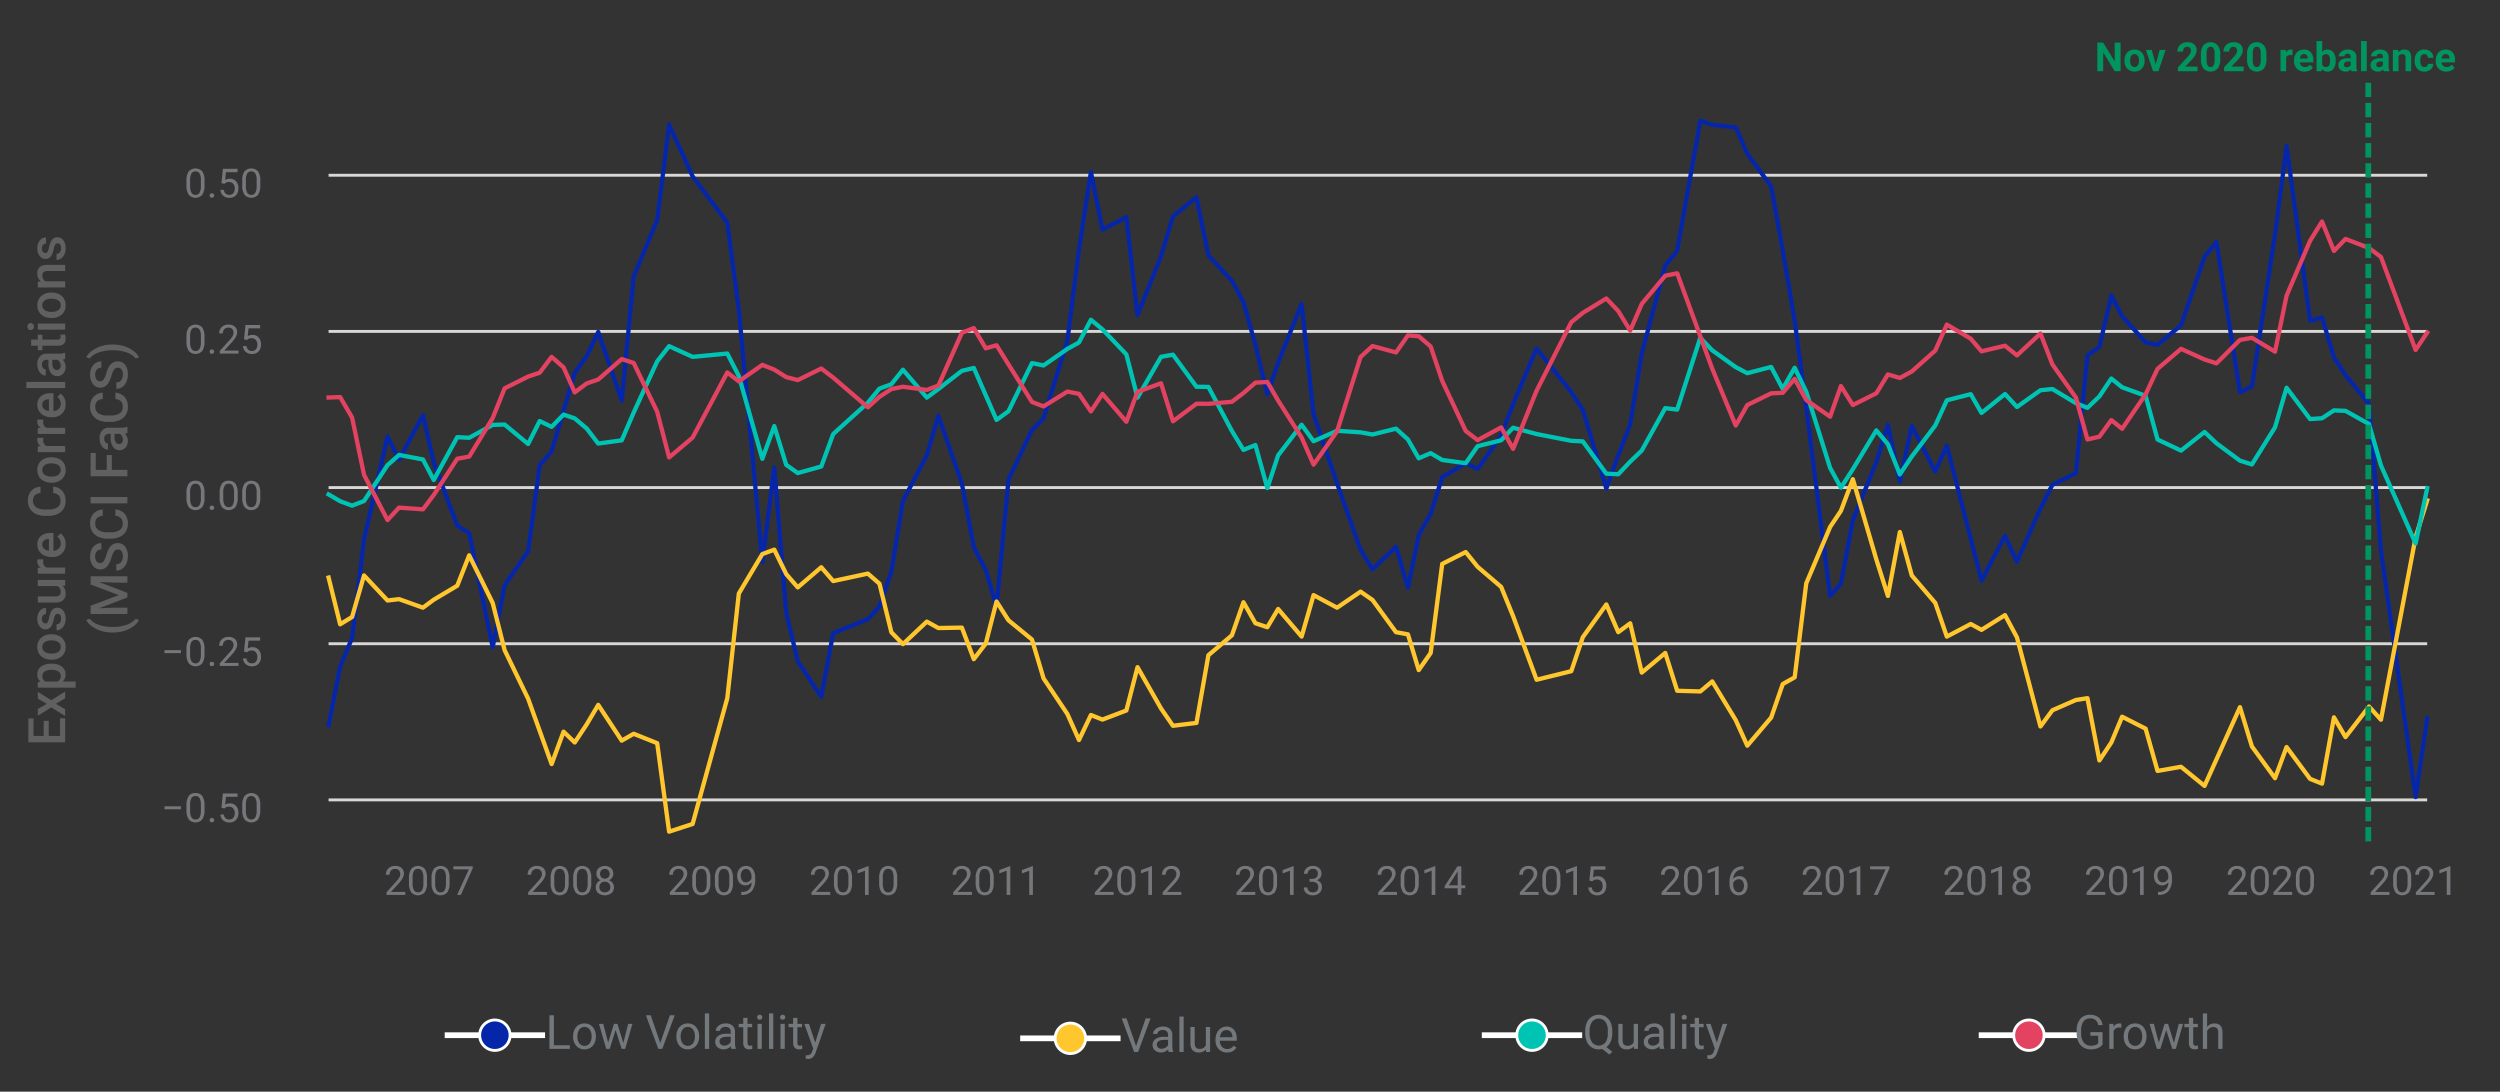 <svg xmlns="http://www.w3.org/2000/svg" viewBox="0 0 870 379.907">
  <rect x="0" y="0" width="870" height="379.907" fill="#333333" stroke="none"/>
  <g id="Layer_3" data-name="Layer 3">
    <g id="figure_1" data-name="figure 1">
      <g id="axes_1" data-name="axes 1">
        <g id="matplotlib.axis_2" data-name="matplotlib.axis 2">
          <g id="ytick_1" data-name="ytick 1">
            <g id="line2d_1" data-name="line2d 1">
              <path d="M114.348,278.362H844.657" fill="none" stroke="#d9d8d6" stroke-miterlimit="10" stroke-width="1.01"/>
            </g>
          </g>
          <g id="ytick_2" data-name="ytick 2">
            <g id="line2d_3" data-name="line2d 3">
              <path d="M114.348,224.018H844.657" fill="none" stroke="#d9d8d6" stroke-miterlimit="10" stroke-width="1.01"/>
            </g>
          </g>
          <g id="ytick_3" data-name="ytick 3">
            <g id="line2d_5" data-name="line2d 5">
              <path d="M114.348,169.675H844.657" fill="none" stroke="#d9d8d6" stroke-miterlimit="10" stroke-width="1.01"/>
            </g>
          </g>
          <g id="ytick_4" data-name="ytick 4">
            <g id="line2d_7" data-name="line2d 7">
              <path d="M114.348,115.331H844.657" fill="none" stroke="#d9d8d6" stroke-miterlimit="10" stroke-width="1.01"/>
            </g>
          </g>
          <g id="ytick_5" data-name="ytick 5">
            <g id="line2d_9" data-name="line2d 9">
              <path d="M114.348,60.988H844.657" fill="none" stroke="#d9d8d6" stroke-miterlimit="10" stroke-width="1.01"/>
            </g>
          </g>
        </g>
        <g id="line2d_11" data-name="line2d 11">
          <path d="M114.348,252.344l4.022-20.307,4.155-10.032,4.156-34.243,8.177-35.844,4.021,8.056,8.312-15.526,3.753,16.52,8.177,21.933,4.156,2.648,8.177,39.717,4.155-21.632,8.177-11.752,4.022-29.994,4.156-4.805,8.043-27.347,4.155-5.789,4.022-8.435,8.177,23.893,4.155-43.188,8.178-19.649,4.155-33.2,8.177,18.016,12.065,16.092,4.021,30.292,8.177,87.788,4.156-32.822,4.156,50.479,4.021,16.889,8.177,12.423,4.156-22.2,12.064-4.871,4.022-4.348,4.155-12.192,4.022-24.59,8.311-15.912,4.022-13.761,8.177,23.631,4.155,22.171,4.156,7.852,3.753,12.84,4.156-44.268,8.177-17.255,4.021-4.053,8.312-27.089,4.021-31.69,4.156-26.913,4.021,20.036,8.311-4.367,3.888,34.116,8.177-20.473,4.155-13.918,8.178-6.594,4.155,20.193,8.177,8.814,4.022,7.451,4.155,14.874,4.156,17.231,3.753-11.012,8.177-20.472,4.156,38.395,8.177,24.043,8.177,23.129,4.156,6.756,8.177-7.829,4.155,14.239,3.754-18.283,4.155-7.43,4.022-12.755,8.177-4.84,4.156,2.011,8.177-11.62,4.155-10.965,8.177-19.325L546.8,136.45l4.021,6.157L559,170.012l4.155-11.586,4.156-10.714,4.021-24.748L579.5,92.488l4.156-5.258,8.043-45.2,4.156,1.393,8.177.91,4.021,9.142,8.311,11.387,4.022,22.256,4.155,24.392,4.022,30.2,8.311,65.687,3.753-4.266,4.156-22.058,8.177-20.305,4.022-12.9,4.155,19.745,4.156-19.364,8.177,15.885,4.021-9.015,12.065,46.95,8.177-15.609,4.156,9.03,8.177-18.519,4.155-8.254,8.177-4.051,4.022-40.955,4.155-3,4.156-17.872,3.754,7.189,8.177,9.1,4.155.879L759,113.182l8.177-23.817,4.156-5.1,8.177,52.232,4.156-2.035,8.043-52.878,4.021-30.725,8.177,60.788,4.156-1.189,4.155,13.935,4.022,6.163,8.177,10,4.156,50.971,12.064,85.851,4.022-27.4h0" fill="none" stroke="#0626a9" stroke-linecap="square" stroke-linejoin="round" stroke-width="1.5"/>
        </g>
        <g id="line2d_12" data-name="line2d 12">
          <path d="M114.348,201l4.022,16.249,4.155-2.538,4.156-14.451,8.177,8.708,4.021-.462,8.312,2.961,3.753-2.766,8.177-4.875,4.156-10.571,8.177,16.575,4.155,16.421,8.177,16.9,8.178,22.744,4.155-11.27,3.888,3.752,4.155-6.277,4.022-6.8,8.177,12.445,4.155-2.389,8.178,3.268,4.155,30.794,8.177-2.672,12.065-43.769,4.021-36.439,8.177-13.715,4.156-1.542,4.156,8.5,4.021,4.637L285.8,197.4l4.156,4.811,12.064-2.6,4.022,3.5,4.155,16.918,4.022,4.127,8.311-7.828,4.022,2.23,8.177-.143,4.155,10.974,4.156-5.431,3.753-14.619,4.156,6.524,8.177,6.693,4.021,13.5,8.312,12.445,4.021,9.026,4.156-8.7,4.021,1.588,8.311-3.167,3.888-15.072,8.177,14.367,4.155,6.029,8.178-1,4.155-23.558,8.177-6.926,4.022-11.507,4.155,7.3,4.156,1.391,3.753-6.339,8.177,9.593,4.156-14.43,8.177,4.382,8.177-5.578,4.156,2.879,8.177,11.214,4.155.767,3.754,12.426,4.155-5.946,4.022-31,8.177-4.125,4.156,5.143,8.177,6.986,4.155,10.165,8.177,22.143,12.065-2.98,4.021-11.836L559,210.35l4.155,9.643,4.156-3.079,4.021,17.145,8.177-6.826,4.156,13.158,8.043.23,4.156-3.49,8.177,13.484,4.021,8.888,8.311-9.8,4.022-11.645,4.155-2.349,4.022-32.7,8.311-19.63,3.753-5.608,4.156-11.011,8.177,27.936,4.022,12.69,4.155-22.241,4.156,15.116,8.177,9.561,4.021,11.716,8.312-4.382,3.753,2.031,8.177-5.121,4.156,7.739,8.177,31,4.155-5.631,8.177-3.575,4.022-.636,4.155,21.666,4.156-6.241,3.754-8.971,8.177,4.154,4.155,14.711L759,266.845l8.177,6.644L779.508,246.1l4.156,13.656,8.043,11.047,4.021-10.83,8.177,11.075,4.156,1.655,4.155-23.065,4.022,6.859,8.177-10.628,4.156,4.582,12.064-63.515,4.022-12.805h0" fill="none" stroke="#ffc62d" stroke-linecap="square" stroke-linejoin="round" stroke-width="1.5"/>
        </g>
        <g id="line2d_13" data-name="line2d 13">
          <path d="M114.348,172.05l4.022,2.374,4.155,1.543,4.156-1.614,8.177-12.488,4.021-3.548,8.312,1.577,3.753,7.149,8.177-14.907,4.156.213,8.177-4.491,4.155-.113,8.177,6.749,4.022-7.97,4.156,2.021,4.155-4.269,3.888,1.323,4.155,3.51,4.022,5.242,8.177-1.116,4.155-9.66,8.178-17.826,4.155-5.287,8.177,3.726,12.065-1.16,4.021,7.828,8.177,28.8,4.156-11.386,4.156,13.488,4.021,2.864,8.177-2.285,4.156-11.295,12.064-10.914,4.022-4.89,4.155-1.529,4.022-5.04,8.311,9.7,4.022-2.986,8.177-6.332,4.155-1,7.909,18.085,4.156-3.031,8.177-16.749,4.021.823,8.312-5.759,4.021-2.236,4.156-7.905,4.021,3.338,8.311,8.713,3.888,15.044,8.177-14.195,4.155-.757,8.178,11.173,4.155.04,8.177,15.333,4.022,6.6,4.155-1.7,4.156,14.986,3.753-11.387,8.177-10.654,4.156,5.73,8.177-3.63,8.177.541,4.156.746,8.177-2.027,4.155,3.757,3.754,6.56,4.155-1.785,4.022,2.362,8.177,1.112,4.156-5.914,8.177-2.047,4.155-4.368,8.177,2.193,12.065,2.359,4.021.2L559,164.841l4.155.2,4.156-4.393,4.021-3.854L579.5,142.03l4.156.512,8.043-24.991,4.156,4.354,8.177,5.847,4.021,2.112,8.311-2.166,4.022,7.607,4.155-7.316,4.022,8.3,8.311,26.519,3.753,6.889,4.156-6.408,8.177-13.512,4.022,4.8,4.155,10.524,4.156-6.226,8.177-10.81L677.5,139.3l8.312-2.13,3.753,6.523,8.177-6.58,4.156,4.515,8.177-5.82,4.155-.437L722.4,140.3l4.022,1.619,4.155-3.961,4.156-6.218,3.754,3.033,8.177,2.958,4.155,15.218L759,156.806l8.177-6.47,4.156,3.925,8.177,6.045,4.156,1.313,8.043-12.915,4.021-13.763,8.177,10.89,4.156-.273,4.155-2.744,4.022.174,8.177,4.565,4.156,14.438,12.064,27.143,4.022-19.242h0" fill="none" stroke="#00c4b3" stroke-linecap="square" stroke-linejoin="round" stroke-width="1.5"/>
        </g>
        <g id="line2d_14" data-name="line2d 14">
          <path d="M114.348,138.339l4.022-.159,4.155,7.124,4.156,19.933,8.177,15.752,4.021-4.337,8.312.59,3.753-5,8.177-12.607,4.156-.746,8.177-13.39,4.155-10.357,8.177-4.1,4.022-1.327,4.156-5.52,4.155,3.65,3.888,8.7,4.155-3.11,4.022-1.371,8.177-7.1,4.155,1.339,8.178,16.976,4.155,15.9,8.177-6.892,12.065-22.661,4.021,3.095,8.177-5.748,4.156,1.653,4.156,2.6,4.021,1.041,8.177-4.02,4.156,3.153,12.064,10.337,4.022-3.634,4.155-2.716,4.022-.8,8.311,1.108,4.022-1.516,8.177-18.376,4.155-1.638,4.156,7.056,3.753-1.073,12.333,19.735,4.021,1.545,8.312-5.171,4.021.8,4.156,6.113,4.021-6.092,8.311,9.678,3.888-10.4,8.177-2.98,4.155,13.226,8.178-6.1,4.155.02,8.177-.707,4.022-3.052,4.155-3.6,4.156-.244,3.753,6.466,8.177,12.847,4.156,9.462,8.177-11.613,8.177-25.859,4.156-3.806,8.177,2.218,4.155-5.916,3.754.271,4.155,3.578,4.022,11.989,8.177,17.414,4.156,3.195,8.177-4.436,4.155,7.463,8.177-20.208L546.8,112.131l4.021-3.253L559,103.869l4.155,4.379,4.156,6.811,4.021-9.309,8.177-9.8,4.156-.838,12.2,33.211,8.177,19.762,4.021-7.141,8.311-4.059,4.022-.188,4.155-4.85,4.022,7.373,8.311,5.778,3.753-10.646,4.156,6.6,8.177-4.095,4.022-6.562,4.155,1.24,4.156-2.256,8.177-7.3,4.021-9.021,8.312,4.9,3.753,4.4,8.177-1.946,4.156,3.367,8.177-7.619,4.155,10.745,8.177,11.541,4.022,14.583,4.155-.961,4.156-5.775,3.754,3.02,8.177-11.994,4.155-8.865L759,121.4l8.177,3.7,4.156,1.339,8.177-8.145,4.156-.736,8.043,4.817,4.021-19.472,8.177-19.1,4.156-6.72,4.155,10.244,4.022-4.17,8.177,3.157,4.156,3.109,12.064,32.351,4.022-6.063h0" fill="none" stroke="#e44261" stroke-linecap="square" stroke-linejoin="round" stroke-width="1.5"/>
        </g>
      </g>
    </g>
    <g id="text_21" data-name="text 21">
      <g>
        <g style="isolation: isolate">
          <path d="M16.957,250.849v5.256h3.937v-6.143H22.67v8.367H9.873v-8.306h1.793v6.082H15.2v-5.256Z" fill="#606060"/>
          <path d="M16.289,244.943l-3.129-1.811v-2.373l4.684,2.91,4.826-3.006v2.355l-3.252,1.9,3.252,1.889v2.373l-4.826-3.006-4.684,2.9v-2.356Z" fill="#606060"/>
          <path d="M18.011,230.977a5.664,5.664,0,0,1,3.521,1,3.481,3.481,0,0,1,.285,5.194h4.509v2.136H13.16V237.34l.967-.087a3.137,3.137,0,0,1-1.143-2.558,3.24,3.24,0,0,1,1.3-2.729,5.812,5.812,0,0,1,3.6-.989Zm-.184,2.127a3.968,3.968,0,0,0-2.259.567,1.843,1.843,0,0,0-.835,1.622,1.964,1.964,0,0,0,1.081,1.88h4.219a1.982,1.982,0,0,0,1.107-1.9,1.842,1.842,0,0,0-.821-1.595A4.366,4.366,0,0,0,17.827,233.1Z" fill="#606060"/>
          <path d="M17.827,229.571a5.608,5.608,0,0,1-2.518-.554,4.046,4.046,0,0,1-1.723-1.555,4.388,4.388,0,0,1-.6-2.3,4.156,4.156,0,0,1,1.239-3.125,4.878,4.878,0,0,1,3.288-1.3l.5-.009a5.648,5.648,0,0,1,2.514.541,3.993,3.993,0,0,1,1.714,1.547,4.413,4.413,0,0,1,.606,2.324,4.122,4.122,0,0,1-1.34,3.221,5.131,5.131,0,0,1-3.573,1.209Zm.184-2.136a3.836,3.836,0,0,0,2.3-.606,1.972,1.972,0,0,0,.83-1.688,1.952,1.952,0,0,0-.843-1.683,4.237,4.237,0,0,0-2.47-.6,3.781,3.781,0,0,0-2.285.62,2.088,2.088,0,0,0-.013,3.344A4.15,4.15,0,0,0,18.011,227.435Z" fill="#606060"/>
          <path d="M20.086,213.592a.967.967,0,0,0-.87.471,4.986,4.986,0,0,0-.528,1.56,7.972,7.972,0,0,1-.58,1.819,2.429,2.429,0,0,1-2.241,1.6,2.534,2.534,0,0,1-2.057-1.037,4.107,4.107,0,0,1-.826-2.637,4.266,4.266,0,0,1,.844-2.756,2.677,2.677,0,0,1,2.188-1.05V213.7a1.316,1.316,0,0,0-1.024.457,1.754,1.754,0,0,0-.408,1.213,1.891,1.891,0,0,0,.325,1.147,1.025,1.025,0,0,0,.87.444.868.868,0,0,0,.765-.413,5.722,5.722,0,0,0,.549-1.67,7.931,7.931,0,0,1,.659-1.974,2.79,2.79,0,0,1,.919-1.063,2.344,2.344,0,0,1,1.3-.347,2.477,2.477,0,0,1,2.079,1.063,4.537,4.537,0,0,1,.795,2.786,4.918,4.918,0,0,1-.421,2.083,3.427,3.427,0,0,1-1.161,1.424,2.743,2.743,0,0,1-1.59.51v-2.074a1.5,1.5,0,0,0,1.164-.571,2.219,2.219,0,0,0,.409-1.4,2.159,2.159,0,0,0-.321-1.283A.994.994,0,0,0,20.086,213.592Z" fill="#606060"/>
          <path d="M21.738,203.872a3.312,3.312,0,0,1,1.107,2.672,2.95,2.95,0,0,1-.9,2.342,3.85,3.85,0,0,1-2.619.8H13.16v-2.135H19.3q1.81,0,1.81-1.5a2.111,2.111,0,0,0-1.116-2.1H13.16v-2.136h9.51v2.013Z" fill="#606060"/>
          <path d="M15.111,194.652a5.267,5.267,0,0,0-.07.87,1.959,1.959,0,0,0,1.125,1.978h6.5v2.135H13.16V197.6l1.063-.052a2.408,2.408,0,0,1-1.239-2.145,2,2,0,0,1,.123-.756Z" fill="#606060"/>
          <path d="M22.845,189.282a4.418,4.418,0,0,1-1.278,3.291,4.64,4.64,0,0,1-3.406,1.262H17.9a5.694,5.694,0,0,1-2.544-.55,4.181,4.181,0,0,1-1.745-1.542,4.079,4.079,0,0,1-.624-2.215,3.732,3.732,0,0,1,1.239-3,5.239,5.239,0,0,1,3.507-1.06h.862v6.214a2.853,2.853,0,0,0,1.863-.786,2.362,2.362,0,0,0,.685-1.736,2.891,2.891,0,0,0-1.186-2.391l1.1-1.151a3.836,3.836,0,0,1,1.323,1.525A4.764,4.764,0,0,1,22.845,189.282Zm-8.147.255a1.8,1.8,0,0,0,.615,1.419,3.181,3.181,0,0,0,1.714.69v-4.069h-.158a2.6,2.6,0,0,0-1.622.571A1.786,1.786,0,0,0,14.7,189.537Z" fill="#606060"/>
          <path d="M18.5,169.357a4.618,4.618,0,0,1,3.194,1.512,5.153,5.153,0,0,1,1.147,3.507,4.982,4.982,0,0,1-.725,2.693,4.753,4.753,0,0,1-2.061,1.8,7.437,7.437,0,0,1-3.1.659h-1.2a7.486,7.486,0,0,1-3.19-.642,4.828,4.828,0,0,1-2.127-1.841A5.137,5.137,0,0,1,9.7,174.27a4.944,4.944,0,0,1,1.147-3.41,4.8,4.8,0,0,1,3.248-1.5v2.215a3.157,3.157,0,0,0-1.991.8,2.66,2.66,0,0,0-.611,1.894,2.6,2.6,0,0,0,1.06,2.228,5.3,5.3,0,0,0,3.11.8H16.8a5.623,5.623,0,0,0,3.167-.743,2.464,2.464,0,0,0,1.09-2.175,2.878,2.878,0,0,0-.588-1.969,3.068,3.068,0,0,0-1.96-.835Z" fill="#606060"/>
          <path d="M17.827,167.977a5.6,5.6,0,0,1-2.518-.554,4.046,4.046,0,0,1-1.723-1.555,4.388,4.388,0,0,1-.6-2.3,4.152,4.152,0,0,1,1.239-3.124,4.879,4.879,0,0,1,3.288-1.3l.5-.009a5.662,5.662,0,0,1,2.514.541,3.993,3.993,0,0,1,1.714,1.547,4.419,4.419,0,0,1,.606,2.325,4.125,4.125,0,0,1-1.34,3.221,5.135,5.135,0,0,1-3.573,1.208Zm.184-2.136a3.836,3.836,0,0,0,2.3-.606,2.116,2.116,0,0,0-.013-3.371,4.237,4.237,0,0,0-2.47-.6,3.781,3.781,0,0,0-2.285.62,2.088,2.088,0,0,0-.013,3.344A4.15,4.15,0,0,0,18.011,165.841Z" fill="#606060"/>
          <path d="M15.111,152.35a5.275,5.275,0,0,0-.07.87,1.959,1.959,0,0,0,1.125,1.978h6.5v2.136H13.16v-2.039l1.063-.053a2.408,2.408,0,0,1-1.239-2.145,2.006,2.006,0,0,1,.123-.756Z" fill="#606060"/>
          <path d="M15.111,146.022a5.267,5.267,0,0,0-.07.87,1.959,1.959,0,0,0,1.125,1.978h6.5v2.136H13.16v-2.04l1.063-.052a2.408,2.408,0,0,1-1.239-2.145,2.006,2.006,0,0,1,.123-.756Z" fill="#606060"/>
          <path d="M22.845,140.652a4.421,4.421,0,0,1-1.278,3.292,4.643,4.643,0,0,1-3.406,1.261H17.9a5.694,5.694,0,0,1-2.544-.55,4.181,4.181,0,0,1-1.745-1.542,4.077,4.077,0,0,1-.624-2.215,3.732,3.732,0,0,1,1.239-3,5.244,5.244,0,0,1,3.507-1.059h.862v6.213a2.853,2.853,0,0,0,1.863-.786,2.362,2.362,0,0,0,.685-1.736,2.893,2.893,0,0,0-1.186-2.391l1.1-1.151a3.836,3.836,0,0,1,1.323,1.525A4.767,4.767,0,0,1,22.845,140.652Zm-8.147.255a1.8,1.8,0,0,0,.615,1.419,3.181,3.181,0,0,0,1.714.69v-4.069h-.158a2.6,2.6,0,0,0-1.622.571A1.786,1.786,0,0,0,14.7,140.907Z" fill="#606060"/>
          <path d="M22.67,132.909v2.136H9.17v-2.136Z" fill="#606060"/>
          <path d="M22.67,124.9a3.284,3.284,0,0,1-.888.246,3.594,3.594,0,0,1,.246,4.834,2.614,2.614,0,0,1-2.021.905,2.7,2.7,0,0,1-2.334-1.129,5.474,5.474,0,0,1-.813-3.23v-1.31h-.624a1.668,1.668,0,0,0-1.182.413,1.639,1.639,0,0,0-.444,1.257,1.884,1.884,0,0,0,.365,1.2,1.129,1.129,0,0,0,.927.465v2.136a2.374,2.374,0,0,1-1.463-.518,3.459,3.459,0,0,1-1.068-1.411,4.952,4.952,0,0,1-.387-1.991,3.993,3.993,0,0,1,.839-2.663,2.993,2.993,0,0,1,2.36-1.019h4.289a4.845,4.845,0,0,0,2.048-.361h.15Zm-1.538,2.347a2.43,2.43,0,0,0-.308-1.191,2.058,2.058,0,0,0-.826-.84H18.2v1.152a3.15,3.15,0,0,0,.413,1.784,1.339,1.339,0,0,0,1.169.6,1.25,1.25,0,0,0,.98-.409A1.584,1.584,0,0,0,21.132,127.249Z" fill="#606060"/>
          <path d="M10.848,118.17H13.16v-1.679h1.582v1.679h5.309a1.165,1.165,0,0,0,.786-.216,1,1,0,0,0,.242-.769,3.268,3.268,0,0,0-.088-.747h1.652a5.248,5.248,0,0,1,.2,1.406q0,2.462-2.715,2.461H14.742v1.565H13.16v-1.565H10.848Z" fill="#606060"/>
          <path d="M10.69,114.856a1.133,1.133,0,0,1-.817-.312,1.177,1.177,0,0,1-.325-.892,1.19,1.19,0,0,1,.325-.9,1.125,1.125,0,0,1,.817-.317,1.1,1.1,0,0,1,.8.317,1.2,1.2,0,0,1,.321.9,1.187,1.187,0,0,1-.321.892A1.106,1.106,0,0,1,10.69,114.856Zm11.98-2.267v2.135H13.16v-2.135Z" fill="#606060"/>
          <path d="M17.827,110.664a5.608,5.608,0,0,1-2.518-.554,4.049,4.049,0,0,1-1.723-1.556,4.384,4.384,0,0,1-.6-2.3,4.155,4.155,0,0,1,1.239-3.125,4.873,4.873,0,0,1,3.288-1.3l.5-.009a5.661,5.661,0,0,1,2.514.54,4,4,0,0,1,1.714,1.547,4.419,4.419,0,0,1,.606,2.325,4.122,4.122,0,0,1-1.34,3.221,5.131,5.131,0,0,1-3.573,1.209Zm.184-2.136a3.836,3.836,0,0,0,2.3-.606,1.972,1.972,0,0,0,.83-1.688,1.95,1.95,0,0,0-.843-1.683,4.237,4.237,0,0,0-2.47-.6,3.775,3.775,0,0,0-2.285.62,2.088,2.088,0,0,0-.013,3.344A4.15,4.15,0,0,0,18.011,108.528Z" fill="#606060"/>
          <path d="M13.16,98.034l1.1-.062A3.418,3.418,0,0,1,12.984,95.2q0-2.971,3.4-3.024H22.67v2.136H16.509a1.958,1.958,0,0,0-1.341.391,1.646,1.646,0,0,0-.435,1.279A2.059,2.059,0,0,0,15.9,97.911H22.67v2.136H13.16Z" fill="#606060"/>
          <path d="M20.086,84.674a.967.967,0,0,0-.87.471,4.986,4.986,0,0,0-.528,1.56,7.972,7.972,0,0,1-.58,1.819,2.429,2.429,0,0,1-2.241,1.6,2.534,2.534,0,0,1-2.057-1.037,4.107,4.107,0,0,1-.826-2.637,4.266,4.266,0,0,1,.844-2.756,2.677,2.677,0,0,1,2.188-1.05V84.78a1.316,1.316,0,0,0-1.024.457,1.754,1.754,0,0,0-.408,1.213,1.891,1.891,0,0,0,.325,1.147,1.025,1.025,0,0,0,.87.444.868.868,0,0,0,.765-.413,5.722,5.722,0,0,0,.549-1.67,7.908,7.908,0,0,1,.659-1.973,2.786,2.786,0,0,1,.919-1.064,2.344,2.344,0,0,1,1.3-.347,2.477,2.477,0,0,1,2.079,1.063,4.537,4.537,0,0,1,.795,2.786,4.918,4.918,0,0,1-.421,2.083,3.427,3.427,0,0,1-1.161,1.424,2.743,2.743,0,0,1-1.59.51V88.366a1.5,1.5,0,0,0,1.164-.571,2.219,2.219,0,0,0,.409-1.4,2.159,2.159,0,0,0-.321-1.283A.994.994,0,0,0,20.086,84.674Z" fill="#606060"/>
        </g>
        <g style="isolation: isolate">
          <path d="M39.127,220.125a13.367,13.367,0,0,1-3.854-.545,10.573,10.573,0,0,1-3.261-1.6A6.364,6.364,0,0,1,30,215.748l1.248-.422a6.525,6.525,0,0,0,2.87,2.009,12.869,12.869,0,0,0,4.416.839l.756.009a13.968,13.968,0,0,0,4.75-.752,7,7,0,0,0,3.178-2.105l1.186.422a6.365,6.365,0,0,1-2.026,2.237,10.59,10.59,0,0,1-3.26,1.6A13.936,13.936,0,0,1,39.127,220.125Z" fill="#606060"/>
          <path d="M31.533,210.791l9.809-3.691-9.809-3.683v-2.874h12.8v2.215H40.111l-5.642-.22,9.861,3.78v1.59l-9.853,3.771,5.634-.22H44.33v2.215h-12.8Z" fill="#606060"/>
          <path d="M41.034,191.227a1.544,1.544,0,0,0-1.3.593,7.137,7.137,0,0,0-.923,2.14,10.3,10.3,0,0,1-1.037,2.461,3.283,3.283,0,0,1-2.865,1.749,3.118,3.118,0,0,1-2.549-1.261,5.1,5.1,0,0,1-1-3.274,5.531,5.531,0,0,1,.492-2.382,3.909,3.909,0,0,1,1.4-1.643,3.593,3.593,0,0,1,2.017-.6v2.215a2.005,2.005,0,0,0-1.569.628,2.6,2.6,0,0,0-.566,1.8,2.711,2.711,0,0,0,.465,1.692,1.551,1.551,0,0,0,1.3.6,1.4,1.4,0,0,0,1.174-.65,7.511,7.511,0,0,0,.914-2.144,9.826,9.826,0,0,1,1.01-2.4,3.822,3.822,0,0,1,1.3-1.327A3.389,3.389,0,0,1,41.016,189a3.047,3.047,0,0,1,2.545,1.226,5.318,5.318,0,0,1,.945,3.327,6.245,6.245,0,0,1-.515,2.553,4.284,4.284,0,0,1-1.419,1.811,3.541,3.541,0,0,1-2.109.646v-2.224a2.068,2.068,0,0,0,1.687-.721,3.152,3.152,0,0,0,.6-2.065,2.746,2.746,0,0,0-.47-1.745A1.519,1.519,0,0,0,41.034,191.227Z" fill="#606060"/>
          <path d="M40.164,177.287a4.622,4.622,0,0,1,3.2,1.512,5.158,5.158,0,0,1,1.147,3.507A5,5,0,0,1,43.781,185a4.766,4.766,0,0,1-2.062,1.8,7.421,7.421,0,0,1-3.1.659h-1.2a7.506,7.506,0,0,1-3.191-.641,4.837,4.837,0,0,1-2.127-1.842,5.137,5.137,0,0,1-.747-2.773,4.95,4.95,0,0,1,1.147-3.41,4.8,4.8,0,0,1,3.248-1.5V179.5a3.168,3.168,0,0,0-1.991.8,2.66,2.66,0,0,0-.611,1.894,2.6,2.6,0,0,0,1.06,2.228,5.3,5.3,0,0,0,3.11.8h1.135a5.621,5.621,0,0,0,3.167-.743,2.465,2.465,0,0,0,1.091-2.175,2.879,2.879,0,0,0-.589-1.969,3.073,3.073,0,0,0-1.96-.835Z" fill="#606060"/>
          <path d="M44.33,172.954v2.215h-12.8v-2.215Z" fill="#606060"/>
          <path d="M38.907,158.364v5.151H44.33v2.223h-12.8v-8.129h1.793v5.906h3.806v-5.151Z" fill="#606060"/>
          <path d="M44.33,150.674a3.284,3.284,0,0,1-.888.246,3.591,3.591,0,0,1,.246,4.834,2.614,2.614,0,0,1-2.021.905,2.7,2.7,0,0,1-2.334-1.129,5.474,5.474,0,0,1-.813-3.23v-1.31H37.9a1.668,1.668,0,0,0-1.182.413,1.639,1.639,0,0,0-.444,1.257,1.884,1.884,0,0,0,.365,1.2,1.129,1.129,0,0,0,.927.465v2.136a2.374,2.374,0,0,1-1.463-.518,3.459,3.459,0,0,1-1.068-1.411,4.952,4.952,0,0,1-.387-1.991,3.988,3.988,0,0,1,.84-2.663,2.99,2.99,0,0,1,2.36-1.019h4.289a4.843,4.843,0,0,0,2.047-.361h.15Zm-1.538,2.347a2.43,2.43,0,0,0-.308-1.191,2.058,2.058,0,0,0-.826-.84H39.865v1.152a3.152,3.152,0,0,0,.413,1.784,1.339,1.339,0,0,0,1.169.6,1.25,1.25,0,0,0,.98-.409A1.584,1.584,0,0,0,42.792,153.021Z" fill="#606060"/>
          <path d="M40.164,136.647a4.622,4.622,0,0,1,3.2,1.511,5.158,5.158,0,0,1,1.147,3.507,4.992,4.992,0,0,1-.725,2.694,4.759,4.759,0,0,1-2.062,1.8,7.437,7.437,0,0,1-3.1.66h-1.2a7.49,7.49,0,0,1-3.191-.642,4.841,4.841,0,0,1-2.127-1.841,5.137,5.137,0,0,1-.747-2.773,4.949,4.949,0,0,1,1.147-3.41,4.788,4.788,0,0,1,3.248-1.5v2.214a3.162,3.162,0,0,0-1.991.805,2.658,2.658,0,0,0-.611,1.894,2.6,2.6,0,0,0,1.06,2.228,5.307,5.307,0,0,0,3.11.795h1.135a5.613,5.613,0,0,0,3.167-.743,2.465,2.465,0,0,0,1.091-2.175,2.879,2.879,0,0,0-.589-1.969,3.078,3.078,0,0,0-1.96-.835Z" fill="#606060"/>
          <path d="M41.034,127.972a1.547,1.547,0,0,0-1.3.593,7.149,7.149,0,0,0-.923,2.14,10.3,10.3,0,0,1-1.037,2.461,3.283,3.283,0,0,1-2.865,1.749,3.118,3.118,0,0,1-2.549-1.261,5.1,5.1,0,0,1-1-3.274A5.531,5.531,0,0,1,31.849,128a3.909,3.909,0,0,1,1.4-1.643,3.593,3.593,0,0,1,2.017-.6v2.215a2.005,2.005,0,0,0-1.569.628,2.6,2.6,0,0,0-.566,1.8,2.715,2.715,0,0,0,.465,1.692,1.554,1.554,0,0,0,1.3.6,1.4,1.4,0,0,0,1.174-.651,7.5,7.5,0,0,0,.914-2.144A9.843,9.843,0,0,1,38,127.5a3.822,3.822,0,0,1,1.3-1.327,3.389,3.389,0,0,1,1.718-.422,3.047,3.047,0,0,1,2.545,1.226,5.32,5.32,0,0,1,.945,3.327,6.245,6.245,0,0,1-.515,2.553,4.278,4.278,0,0,1-1.419,1.811,3.541,3.541,0,0,1-2.109.646v-2.224a2.068,2.068,0,0,0,1.687-.721,3.152,3.152,0,0,0,.6-2.065,2.746,2.746,0,0,0-.47-1.745A1.519,1.519,0,0,0,41.034,127.972Z" fill="#606060"/>
          <path d="M39.267,119.886a13.237,13.237,0,0,1,3.766.536,10.651,10.651,0,0,1,3.305,1.626,6.373,6.373,0,0,1,2.061,2.276l-1.186.422a6.761,6.761,0,0,0-3.116-2.087,13.837,13.837,0,0,0-4.786-.769h-.2a14.027,14.027,0,0,0-4.452.668,7.857,7.857,0,0,0-3.221,1.916l-.246.272-1.2-.422a6.3,6.3,0,0,1,1.933-2.179,10.506,10.506,0,0,1,3.107-1.618,12.951,12.951,0,0,1,3.547-.632Z" fill="#606060"/>
        </g>
      </g>
    </g>
    <g id="legend_1" data-name="legend 1">
      <g id="line2d_15" data-name="line2d 15">
        <path d="M155.754,360.251H188.68" fill="none" stroke="#fff" stroke-linecap="square" stroke-linejoin="round" stroke-width="2"/>
      </g>
      <g id="line2d_16" data-name="line2d 16">
        <path id="mcbf370b65e" d="M172.217,365.543a5.292,5.292,0,1,0-3.742-1.55A5.292,5.292,0,0,0,172.217,365.543Z" fill="#0626a9" stroke="#fff" stroke-linejoin="round"/>
      </g>
      <g id="text_22" data-name="text 22">
        <g style="isolation: isolate">
          <path d="M192.76,363.751h5.546v1.262h-7.1v-11.7h1.552Z" fill="#73787c"/>
          <path d="M199.44,360.584a5.138,5.138,0,0,1,.5-2.3,3.752,3.752,0,0,1,1.4-1.576,3.812,3.812,0,0,1,2.046-.554,3.67,3.67,0,0,1,2.874,1.23,4.733,4.733,0,0,1,1.1,3.271v.105a5.172,5.172,0,0,1-.487,2.279,3.684,3.684,0,0,1-1.39,1.571,3.854,3.854,0,0,1-2.078.563,3.66,3.66,0,0,1-2.866-1.23,4.7,4.7,0,0,1-1.1-3.255Zm1.5.177a3.724,3.724,0,0,0,.671,2.323,2.275,2.275,0,0,0,3.6-.012,4.066,4.066,0,0,0,.668-2.488,3.713,3.713,0,0,0-.68-2.319,2.158,2.158,0,0,0-1.8-.888,2.135,2.135,0,0,0-1.777.876A4.039,4.039,0,0,0,200.935,360.761Z" fill="#73787c"/>
          <path d="M216.924,362.964l1.672-6.648h1.487l-2.532,8.7h-1.206l-2.114-6.591-2.058,6.591h-1.206l-2.524-8.7h1.479l1.712,6.511,2.026-6.511h1.2Z" fill="#73787c"/>
          <path d="M229.777,362.964l3.344-9.655h1.689l-4.341,11.7H229.1l-4.333-11.7h1.68Z" fill="#73787c"/>
          <path d="M235.38,360.584a5.138,5.138,0,0,1,.5-2.3,3.757,3.757,0,0,1,1.4-1.576,3.816,3.816,0,0,1,2.046-.554,3.67,3.67,0,0,1,2.874,1.23,4.733,4.733,0,0,1,1.1,3.271v.105a5.186,5.186,0,0,1-.486,2.279,3.687,3.687,0,0,1-1.391,1.571,3.854,3.854,0,0,1-2.078.563,3.656,3.656,0,0,1-2.865-1.23,4.705,4.705,0,0,1-1.1-3.255Zm1.5.177a3.718,3.718,0,0,0,.672,2.323,2.275,2.275,0,0,0,3.6-.012,4.066,4.066,0,0,0,.667-2.488,3.719,3.719,0,0,0-.679-2.319,2.161,2.161,0,0,0-1.805-.888,2.135,2.135,0,0,0-1.776.876A4.033,4.033,0,0,0,236.875,360.761Z" fill="#73787c"/>
          <path d="M246.779,365.013h-1.487V352.666h1.487Z" fill="#73787c"/>
          <path d="M254.528,365.013a3.117,3.117,0,0,1-.209-.916,3.319,3.319,0,0,1-2.476,1.077,3.07,3.07,0,0,1-2.11-.727,2.355,2.355,0,0,1-.824-1.845,2.457,2.457,0,0,1,1.033-2.11,4.871,4.871,0,0,1,2.906-.752H254.3v-.683a1.673,1.673,0,0,0-.466-1.242,1.875,1.875,0,0,0-1.375-.462,2.162,2.162,0,0,0-1.334.4,1.185,1.185,0,0,0-.539.972h-1.495a2.054,2.054,0,0,1,.462-1.258,3.161,3.161,0,0,1,1.254-.961,4.231,4.231,0,0,1,1.74-.353,3.439,3.439,0,0,1,2.356.751,2.713,2.713,0,0,1,.884,2.07v4a4.889,4.889,0,0,0,.306,1.9v.128Zm-2.468-1.133a2.616,2.616,0,0,0,1.327-.362,2.187,2.187,0,0,0,.908-.94v-1.785h-1.166q-2.733,0-2.733,1.6a1.353,1.353,0,0,0,.467,1.093A1.788,1.788,0,0,0,252.06,363.88Z" fill="#73787c"/>
          <path d="M260.131,354.209v2.107h1.624v1.149h-1.624v5.4a1.207,1.207,0,0,0,.217.785.915.915,0,0,0,.74.261,3.617,3.617,0,0,0,.707-.1v1.2a4.317,4.317,0,0,1-1.141.16,1.853,1.853,0,0,1-1.5-.6,2.592,2.592,0,0,1-.506-1.712v-5.394H257.06v-1.149h1.584v-2.107Z" fill="#73787c"/>
          <path d="M263.5,354.008a.886.886,0,0,1,.22-.61.833.833,0,0,1,.656-.25.844.844,0,0,1,.659.25.876.876,0,0,1,.225.61.847.847,0,0,1-.225.6.858.858,0,0,1-.659.242.846.846,0,0,1-.656-.242A.857.857,0,0,1,263.5,354.008Zm1.607,11H263.62v-8.7h1.487Z" fill="#73787c"/>
          <path d="M269.1,365.013h-1.487V352.666H269.1Z" fill="#73787c"/>
          <path d="M271.49,354.008a.882.882,0,0,1,.221-.61.829.829,0,0,1,.655-.25.844.844,0,0,1,.659.25.876.876,0,0,1,.225.61.847.847,0,0,1-.225.6.858.858,0,0,1-.659.242.843.843,0,0,1-.655-.242A.853.853,0,0,1,271.49,354.008Zm1.607,11H271.61v-8.7H273.1Z" fill="#73787c"/>
          <path d="M277.494,354.209v2.107h1.624v1.149h-1.624v5.4a1.213,1.213,0,0,0,.217.785.916.916,0,0,0,.74.261,3.608,3.608,0,0,0,.707-.1v1.2a4.311,4.311,0,0,1-1.141.16,1.85,1.85,0,0,1-1.5-.6,2.587,2.587,0,0,1-.507-1.712v-5.394h-1.583v-1.149h1.583v-2.107Z" fill="#73787c"/>
          <path d="M283.7,362.835l2.026-6.519h1.592l-3.5,10.04q-.812,2.171-2.581,2.17l-.281-.024-.554-.1v-1.206l.4.032a1.976,1.976,0,0,0,1.178-.306,2.208,2.208,0,0,0,.695-1.117l.33-.884-3.1-8.6h1.624Z" fill="#73787c"/>
        </g>
      </g>
      <g id="line2d_19" data-name="line2d 19">
        <path d="M516.672,360.251H549.6" fill="none" stroke="#fff" stroke-linecap="square" stroke-linejoin="round" stroke-width="2"/>
      </g>
      <g id="line2d_20" data-name="line2d 20">
        <path id="m3d7551525e" d="M533.135,365.543a5.292,5.292,0,1,0-3.742-1.55A5.292,5.292,0,0,0,533.135,365.543Z" fill="#00c4b3" stroke="#fff" stroke-linejoin="round"/>
      </g>
      <g id="text_24" data-name="text 24">
        <g style="isolation: isolate">
          <path d="M561.065,359.539a7.228,7.228,0,0,1-.539,2.922,4.519,4.519,0,0,1-1.511,1.917l2.09,1.64-1.053.973-2.468-1.962a5,5,0,0,1-1.222.145,4.366,4.366,0,0,1-4.112-2.616,6.937,6.937,0,0,1-.606-2.915V358.8a7.158,7.158,0,0,1,.586-2.982,4.343,4.343,0,0,1,4.116-2.669,4.528,4.528,0,0,1,2.488.684,4.4,4.4,0,0,1,1.652,1.965,7.217,7.217,0,0,1,.579,2.994Zm-1.544-.756a5.314,5.314,0,0,0-.823-3.187,2.975,2.975,0,0,0-4.647-.008,5.141,5.141,0,0,0-.864,3.091v.86a5.3,5.3,0,0,0,.84,3.167,2.968,2.968,0,0,0,4.65.069,5.226,5.226,0,0,0,.844-3.123Z" fill="#73787c"/>
          <path d="M568.581,364.153a3.157,3.157,0,0,1-2.548,1.021,2.7,2.7,0,0,1-2.118-.808,3.487,3.487,0,0,1-.736-2.391v-5.659h1.487v5.618q0,1.978,1.608,1.978a2.226,2.226,0,0,0,2.267-1.27v-6.326h1.487v8.7h-1.415Z" fill="#73787c"/>
          <path d="M577.656,365.013a3.15,3.15,0,0,1-.209-.916,3.317,3.317,0,0,1-2.476,1.077,3.072,3.072,0,0,1-2.11-.727,2.355,2.355,0,0,1-.824-1.845,2.46,2.46,0,0,1,1.033-2.11,4.873,4.873,0,0,1,2.906-.752h1.447v-.683a1.669,1.669,0,0,0-.466-1.242,1.875,1.875,0,0,0-1.375-.462,2.162,2.162,0,0,0-1.334.4,1.185,1.185,0,0,0-.539.972h-1.495a2.049,2.049,0,0,1,.463-1.258,3.164,3.164,0,0,1,1.253-.961,4.233,4.233,0,0,1,1.741-.353,3.438,3.438,0,0,1,2.355.751,2.713,2.713,0,0,1,.884,2.07v4a4.889,4.889,0,0,0,.306,1.9v.128Zm-2.468-1.133a2.616,2.616,0,0,0,1.327-.362,2.181,2.181,0,0,0,.908-.94v-1.785h-1.165q-2.733,0-2.734,1.6a1.353,1.353,0,0,0,.467,1.093A1.789,1.789,0,0,0,575.188,363.88Z" fill="#73787c"/>
          <path d="M582.857,365.013H581.37V352.666h1.487Z" fill="#73787c"/>
          <path d="M585.245,354.008a.882.882,0,0,1,.221-.61.831.831,0,0,1,.655-.25.844.844,0,0,1,.659.25.876.876,0,0,1,.225.61.847.847,0,0,1-.225.6.858.858,0,0,1-.659.242.844.844,0,0,1-.655-.242A.853.853,0,0,1,585.245,354.008Zm1.608,11h-1.488v-8.7h1.488Z" fill="#73787c"/>
          <path d="M591.25,354.209v2.107h1.623v1.149H591.25v5.4a1.207,1.207,0,0,0,.217.785.913.913,0,0,0,.739.261,3.625,3.625,0,0,0,.708-.1v1.2a4.324,4.324,0,0,1-1.142.16,1.85,1.85,0,0,1-1.5-.6,2.587,2.587,0,0,1-.507-1.712v-5.394h-1.583v-1.149h1.583v-2.107Z" fill="#73787c"/>
          <path d="M597.455,362.835l2.026-6.519h1.592l-3.5,10.04q-.813,2.171-2.581,2.17l-.281-.024-.555-.1v-1.206l.4.032a1.976,1.976,0,0,0,1.178-.306,2.208,2.208,0,0,0,.695-1.117l.33-.884-3.1-8.6h1.624Z" fill="#73787c"/>
        </g>
      </g>
      <g id="line2d_21" data-name="line2d 21">
        <path d="M689.6,360.251h32.926" fill="none" stroke="#fff" stroke-linecap="square" stroke-linejoin="round" stroke-width="2"/>
      </g>
      <g id="line2d_22" data-name="line2d 22">
        <path id="m023409d2d5" d="M706.065,365.543a5.292,5.292,0,1,0-3.742-1.55A5.3,5.3,0,0,0,706.065,365.543Z" fill="#e44261" stroke="#fff" stroke-linejoin="round"/>
      </g>
      <g id="text_25" data-name="text 25">
        <g style="isolation: isolate">
          <path d="M731.7,363.478a3.566,3.566,0,0,1-1.66,1.274,6.717,6.717,0,0,1-2.48.422,4.817,4.817,0,0,1-2.541-.671,4.467,4.467,0,0,1-1.715-1.909,6.6,6.6,0,0,1-.624-2.87V358.7a6.16,6.16,0,0,1,1.234-4.1,4.3,4.3,0,0,1,3.469-1.455,4.442,4.442,0,0,1,2.95.937,4.079,4.079,0,0,1,1.367,2.657h-1.544a2.552,2.552,0,0,0-2.765-2.331,2.731,2.731,0,0,0-2.351,1.09,5.311,5.311,0,0,0-.808,3.157v.958a4.986,4.986,0,0,0,.9,3.133,2.916,2.916,0,0,0,2.436,1.163,5.389,5.389,0,0,0,1.519-.192,2.353,2.353,0,0,0,1.077-.65v-2.623h-2.709v-1.262H731.7Z" fill="#73787c"/>
          <path d="M738.241,357.65a4.4,4.4,0,0,0-.731-.056,1.959,1.959,0,0,0-1.986,1.246v6.173h-1.487v-8.7h1.447l.024,1a2.315,2.315,0,0,1,2.074-1.165,1.521,1.521,0,0,1,.659.112Z" fill="#73787c"/>
          <path d="M739.053,360.584a5.138,5.138,0,0,1,.5-2.3,3.759,3.759,0,0,1,1.4-1.576,3.816,3.816,0,0,1,2.046-.554,3.67,3.67,0,0,1,2.874,1.23,4.733,4.733,0,0,1,1.1,3.271v.105a5.186,5.186,0,0,1-.486,2.279,3.693,3.693,0,0,1-1.391,1.571,3.852,3.852,0,0,1-2.078.563,3.656,3.656,0,0,1-2.865-1.23,4.705,4.705,0,0,1-1.1-3.255Zm1.5.177a3.724,3.724,0,0,0,.67,2.323,2.276,2.276,0,0,0,3.6-.012,4.073,4.073,0,0,0,.667-2.488,3.712,3.712,0,0,0-.679-2.319,2.161,2.161,0,0,0-1.8-.888,2.138,2.138,0,0,0-1.777.876A4.039,4.039,0,0,0,740.549,360.761Z" fill="#73787c"/>
          <path d="M756.537,362.964l1.672-6.648H759.7l-2.533,8.7h-1.206l-2.114-6.591-2.058,6.591h-1.2l-2.525-8.7h1.479l1.713,6.511,2.026-6.511h1.2Z" fill="#73787c"/>
          <path d="M763.225,354.209v2.107h1.624v1.149h-1.624v5.4a1.207,1.207,0,0,0,.217.785.914.914,0,0,0,.739.261,3.616,3.616,0,0,0,.708-.1v1.2a4.318,4.318,0,0,1-1.142.16,1.853,1.853,0,0,1-1.5-.6,2.592,2.592,0,0,1-.506-1.712v-5.394h-1.584v-1.149h1.584v-2.107Z" fill="#73787c"/>
          <path d="M768.073,357.369a3.158,3.158,0,0,1,2.572-1.214q2.757,0,2.781,3.111v5.747h-1.487v-5.755a2.008,2.008,0,0,0-.43-1.391,1.725,1.725,0,0,0-1.314-.45,2.145,2.145,0,0,0-1.27.386,2.608,2.608,0,0,0-.852,1.013v6.2h-1.488V352.666h1.488Z" fill="#73787c"/>
        </g>
      </g>
    </g>
    <g id="line2d_17" data-name="line2d 17">
      <path d="M356.023,361.341H388.95" fill="none" stroke="#fff" stroke-linecap="square" stroke-linejoin="round" stroke-width="2"/>
    </g>
    <g id="line2d_18" data-name="line2d 18">
      <path id="m096b3298d2" d="M372.486,366.633a5.292,5.292,0,1,0-3.741-1.55A5.292,5.292,0,0,0,372.486,366.633Z" fill="#ffc62d" stroke="#fff" stroke-linejoin="round"/>
    </g>
    <g id="text_23" data-name="text 23">
      <g style="isolation: isolate">
        <path d="M395.353,364.053,398.7,354.4h1.688l-4.341,11.7h-1.367l-4.332-11.7h1.68Z" fill="#73787c"/>
        <path d="M406.719,366.1a3.141,3.141,0,0,1-.208-.917,3.322,3.322,0,0,1-2.477,1.078,3.068,3.068,0,0,1-2.109-.728,2.353,2.353,0,0,1-.825-1.845,2.459,2.459,0,0,1,1.034-2.11,4.867,4.867,0,0,1,2.9-.752h1.447v-.683a1.669,1.669,0,0,0-.466-1.242,1.875,1.875,0,0,0-1.375-.462,2.168,2.168,0,0,0-1.334.4,1.184,1.184,0,0,0-.538.973h-1.5a2.045,2.045,0,0,1,.463-1.258,3.155,3.155,0,0,1,1.253-.961,4.217,4.217,0,0,1,1.741-.354,3.438,3.438,0,0,1,2.355.752,2.71,2.71,0,0,1,.884,2.07v4a4.882,4.882,0,0,0,.306,1.9v.129Zm-2.467-1.134a2.614,2.614,0,0,0,1.326-.361,2.189,2.189,0,0,0,.908-.941v-1.785h-1.165q-2.733,0-2.733,1.6a1.352,1.352,0,0,0,.466,1.093A1.79,1.79,0,0,0,404.252,364.969Z" fill="#73787c"/>
        <path d="M411.921,366.1h-1.488V353.756h1.488Z" fill="#73787c"/>
        <path d="M419.67,365.243a3.163,3.163,0,0,1-2.549,1.021,2.7,2.7,0,0,1-2.118-.809,3.492,3.492,0,0,1-.735-2.391v-5.659h1.487v5.619q0,1.977,1.608,1.977a2.227,2.227,0,0,0,2.267-1.27v-6.326h1.486v8.7H419.7Z" fill="#73787c"/>
        <path d="M426.985,366.264a3.8,3.8,0,0,1-2.878-1.162A4.309,4.309,0,0,1,423,362v-.273a5.213,5.213,0,0,1,.5-2.311,3.859,3.859,0,0,1,1.382-1.592,3.481,3.481,0,0,1,1.926-.575,3.26,3.26,0,0,1,2.636,1.117,4.842,4.842,0,0,1,.941,3.2v.619h-5.892a3.094,3.094,0,0,0,.751,2.078,2.363,2.363,0,0,0,1.829.792,2.582,2.582,0,0,0,1.334-.322,3.332,3.332,0,0,0,.957-.852l.908.707A3.651,3.651,0,0,1,426.985,366.264Zm-.185-7.8a1.984,1.984,0,0,0-1.512.655,3.184,3.184,0,0,0-.755,1.837h4.357v-.113a2.835,2.835,0,0,0-.611-1.756A1.87,1.87,0,0,0,426.8,358.466Z" fill="#73787c"/>
      </g>
    </g>
    <g id="text_16" data-name="text 16">
      <g style="isolation: isolate">
        <path d="M62.962,281.628H57.254V280.6h5.708Z" fill="#76777a"/>
        <path d="M71.172,281.833a5.782,5.782,0,0,1-.759,3.3,3.153,3.153,0,0,1-4.73.024A5.484,5.484,0,0,1,64.89,282v-1.688a5.655,5.655,0,0,1,.759-3.261,2.719,2.719,0,0,1,2.379-1.066,2.747,2.747,0,0,1,2.365,1.028,5.464,5.464,0,0,1,.779,3.176ZM69.907,280.1a4.631,4.631,0,0,0-.451-2.341,1.552,1.552,0,0,0-1.428-.735,1.532,1.532,0,0,0-1.415.731,4.515,4.515,0,0,0-.458,2.249v2.024a4.711,4.711,0,0,0,.468,2.382,1.549,1.549,0,0,0,1.418.769,1.526,1.526,0,0,0,1.391-.725,4.531,4.531,0,0,0,.475-2.283Z" fill="#76777a"/>
        <path d="M72.949,285.415a.791.791,0,0,1,.2-.546.743.743,0,0,1,.585-.219.762.762,0,0,1,.591.219.778.778,0,0,1,.2.546.736.736,0,0,1-.2.527.778.778,0,0,1-.591.212.758.758,0,0,1-.585-.212A.748.748,0,0,1,72.949,285.415Z" fill="#76777a"/>
        <path d="M77.058,281.088l.506-4.963h5.1v1.169H78.637l-.3,2.714a3.212,3.212,0,0,1,1.661-.43,2.746,2.746,0,0,1,2.16.9,3.522,3.522,0,0,1,.8,2.431,3.4,3.4,0,0,1-.83,2.423,3.029,3.029,0,0,1-2.321.885,3.142,3.142,0,0,1-2.153-.731,2.919,2.919,0,0,1-.951-2.024h1.2a2.006,2.006,0,0,0,.608,1.289,1.893,1.893,0,0,0,1.3.434,1.7,1.7,0,0,0,1.384-.6,2.511,2.511,0,0,0,.5-1.661,2.312,2.312,0,0,0-.544-1.6,1.849,1.849,0,0,0-1.446-.605,2.079,2.079,0,0,0-1.3.363l-.335.273Z" fill="#76777a"/>
        <path d="M90.579,281.833a5.79,5.79,0,0,1-.758,3.3,3.154,3.154,0,0,1-4.731.024A5.492,5.492,0,0,1,84.3,282v-1.688a5.655,5.655,0,0,1,.759-3.261,3.211,3.211,0,0,1,4.744-.038,5.457,5.457,0,0,1,.779,3.176ZM89.315,280.1a4.641,4.641,0,0,0-.451-2.341,1.554,1.554,0,0,0-1.429-.735,1.533,1.533,0,0,0-1.415.731,4.515,4.515,0,0,0-.458,2.249v2.024a4.711,4.711,0,0,0,.468,2.382,1.549,1.549,0,0,0,1.418.769,1.529,1.529,0,0,0,1.392-.725,4.541,4.541,0,0,0,.475-2.283Z" fill="#76777a"/>
      </g>
    </g>
    <g id="text_17" data-name="text 17">
      <g style="isolation: isolate">
        <path d="M62.962,227.284H57.254v-1.032h5.708Z" fill="#76777a"/>
        <path d="M71.172,227.489a5.784,5.784,0,0,1-.759,3.3,3.153,3.153,0,0,1-4.73.024,5.484,5.484,0,0,1-.793-3.155v-1.688a5.655,5.655,0,0,1,.759-3.261,3.209,3.209,0,0,1,4.744-.038,5.462,5.462,0,0,1,.779,3.176Zm-1.265-1.729a4.635,4.635,0,0,0-.451-2.342,1.553,1.553,0,0,0-1.428-.734,1.53,1.53,0,0,0-1.415.731,4.515,4.515,0,0,0-.458,2.249v2.023a4.713,4.713,0,0,0,.468,2.383,1.551,1.551,0,0,0,1.418.769,1.528,1.528,0,0,0,1.391-.725,4.531,4.531,0,0,0,.475-2.283Z" fill="#76777a"/>
        <path d="M72.949,231.071a.792.792,0,0,1,.2-.547.746.746,0,0,1,.585-.218.766.766,0,0,1,.591.218.778.778,0,0,1,.2.547.738.738,0,0,1-.2.527.777.777,0,0,1-.591.211.7.7,0,0,1-.78-.738Z" fill="#76777a"/>
        <path d="M83,231.734H76.477v-.909L79.922,227a8.2,8.2,0,0,0,1.056-1.412,2.351,2.351,0,0,0,.291-1.124,1.781,1.781,0,0,0-.472-1.278,1.648,1.648,0,0,0-1.258-.5,1.952,1.952,0,0,0-1.466.536,2.05,2.05,0,0,0-.523,1.494H76.285a2.934,2.934,0,0,1,.886-2.222,3.28,3.28,0,0,1,2.368-.848,3.157,3.157,0,0,1,2.195.728,2.487,2.487,0,0,1,.806,1.938q0,1.47-1.873,3.5L78,230.7h5Z" fill="#76777a"/>
        <path d="M84.919,226.744l.506-4.963h5.1v1.169H86.5l-.3,2.714a3.211,3.211,0,0,1,1.661-.431,2.748,2.748,0,0,1,2.16.9,3.526,3.526,0,0,1,.8,2.43,3.4,3.4,0,0,1-.831,2.424,3.028,3.028,0,0,1-2.321.885,3.149,3.149,0,0,1-2.153-.731,2.92,2.92,0,0,1-.95-2.024h1.2a2.008,2.008,0,0,0,.608,1.289,1.9,1.9,0,0,0,1.3.434,1.708,1.708,0,0,0,1.385-.6,2.518,2.518,0,0,0,.5-1.661,2.309,2.309,0,0,0-.543-1.6,1.852,1.852,0,0,0-1.446-.605,2.087,2.087,0,0,0-1.3.362l-.335.274Z" fill="#76777a"/>
      </g>
    </g>
    <g id="text_18" data-name="text 18">
      <g style="isolation: isolate">
        <path d="M71.172,173.145a5.782,5.782,0,0,1-.759,3.3,3.153,3.153,0,0,1-4.73.024,5.484,5.484,0,0,1-.793-3.155v-1.688a5.655,5.655,0,0,1,.759-3.261,2.719,2.719,0,0,1,2.379-1.066,2.747,2.747,0,0,1,2.365,1.028,5.464,5.464,0,0,1,.779,3.176Zm-1.265-1.729a4.631,4.631,0,0,0-.451-2.341,1.552,1.552,0,0,0-1.428-.735,1.532,1.532,0,0,0-1.415.731,4.518,4.518,0,0,0-.458,2.249v2.024a4.711,4.711,0,0,0,.468,2.382,1.549,1.549,0,0,0,1.418.769,1.526,1.526,0,0,0,1.391-.725,4.528,4.528,0,0,0,.475-2.283Z" fill="#76777a"/>
        <path d="M72.949,176.727a.791.791,0,0,1,.2-.546.743.743,0,0,1,.585-.219.762.762,0,0,1,.591.219.778.778,0,0,1,.2.546.736.736,0,0,1-.2.527.778.778,0,0,1-.591.212.758.758,0,0,1-.585-.212A.748.748,0,0,1,72.949,176.727Z" fill="#76777a"/>
        <path d="M82.718,173.145a5.782,5.782,0,0,1-.759,3.3,3.153,3.153,0,0,1-4.73.024,5.484,5.484,0,0,1-.793-3.155v-1.688a5.655,5.655,0,0,1,.759-3.261,2.716,2.716,0,0,1,2.378-1.066,2.748,2.748,0,0,1,2.366,1.028,5.464,5.464,0,0,1,.779,3.176Zm-1.265-1.729A4.631,4.631,0,0,0,81,169.075a1.553,1.553,0,0,0-1.429-.735,1.534,1.534,0,0,0-1.415.731,4.529,4.529,0,0,0-.458,2.249v2.024a4.7,4.7,0,0,0,.469,2.382,1.549,1.549,0,0,0,1.418.769,1.527,1.527,0,0,0,1.391-.725,4.528,4.528,0,0,0,.475-2.283Z" fill="#76777a"/>
        <path d="M90.579,173.145a5.79,5.79,0,0,1-.758,3.3,3.154,3.154,0,0,1-4.731.024,5.492,5.492,0,0,1-.793-3.155v-1.688a5.655,5.655,0,0,1,.759-3.261,3.211,3.211,0,0,1,4.744-.038,5.457,5.457,0,0,1,.779,3.176Zm-1.264-1.729a4.641,4.641,0,0,0-.451-2.341,1.554,1.554,0,0,0-1.429-.735,1.533,1.533,0,0,0-1.415.731,4.518,4.518,0,0,0-.458,2.249v2.024a4.711,4.711,0,0,0,.468,2.382,1.549,1.549,0,0,0,1.418.769,1.529,1.529,0,0,0,1.392-.725,4.539,4.539,0,0,0,.475-2.283Z" fill="#76777a"/>
      </g>
    </g>
    <g id="text_19" data-name="text 19">
      <g style="isolation: isolate">
        <path d="M71.172,118.8a5.78,5.78,0,0,1-.759,3.3,3.153,3.153,0,0,1-4.73.024,5.481,5.481,0,0,1-.793-3.154v-1.689a5.655,5.655,0,0,1,.759-3.261,3.21,3.21,0,0,1,4.744-.037,5.458,5.458,0,0,1,.779,3.175Zm-1.265-1.73a4.631,4.631,0,0,0-.451-2.341A1.552,1.552,0,0,0,68.028,114a1.532,1.532,0,0,0-1.415.731,4.518,4.518,0,0,0-.458,2.249V119a4.706,4.706,0,0,0,.468,2.382,1.549,1.549,0,0,0,1.418.769,1.527,1.527,0,0,0,1.391-.724,4.532,4.532,0,0,0,.475-2.284Z" fill="#76777a"/>
        <path d="M72.949,122.385a.792.792,0,0,1,.2-.547.743.743,0,0,1,.585-.219.762.762,0,0,1,.591.219.778.778,0,0,1,.2.547.736.736,0,0,1-.2.526.778.778,0,0,1-.591.212.758.758,0,0,1-.585-.212A.748.748,0,0,1,72.949,122.385Z" fill="#76777a"/>
        <path d="M83,123.048H76.477v-.909l3.445-3.829a8.2,8.2,0,0,0,1.056-1.411,2.352,2.352,0,0,0,.291-1.125A1.784,1.784,0,0,0,80.8,114.5a1.648,1.648,0,0,0-1.258-.5,1.952,1.952,0,0,0-1.466.537,2.047,2.047,0,0,0-.523,1.493H76.285a2.931,2.931,0,0,1,.886-2.221,3.28,3.28,0,0,1,2.368-.848,3.157,3.157,0,0,1,2.195.728,2.484,2.484,0,0,1,.806,1.938q0,1.47-1.873,3.5L78,122.016h5Z" fill="#76777a"/>
        <path d="M84.919,118.058l.506-4.963h5.1v1.169H86.5l-.3,2.713a3.21,3.21,0,0,1,1.661-.43,2.748,2.748,0,0,1,2.16.9,3.523,3.523,0,0,1,.8,2.43,3.4,3.4,0,0,1-.831,2.423,3.024,3.024,0,0,1-2.321.885,3.144,3.144,0,0,1-2.153-.731,2.918,2.918,0,0,1-.95-2.023h1.2a2.006,2.006,0,0,0,.608,1.288,1.89,1.89,0,0,0,1.3.434,1.708,1.708,0,0,0,1.385-.6,2.52,2.52,0,0,0,.5-1.661,2.308,2.308,0,0,0-.543-1.6,1.849,1.849,0,0,0-1.446-.605,2.08,2.08,0,0,0-1.3.362l-.335.273Z" fill="#76777a"/>
      </g>
    </g>
    <g id="text_20" data-name="text 20">
      <g style="isolation: isolate">
        <path d="M71.172,64.459a5.784,5.784,0,0,1-.759,3.3,3.153,3.153,0,0,1-4.73.024,5.486,5.486,0,0,1-.793-3.155V62.941a5.651,5.651,0,0,1,.759-3.26,3.209,3.209,0,0,1,4.744-.038,5.458,5.458,0,0,1,.779,3.175Zm-1.265-1.73a4.633,4.633,0,0,0-.451-2.341,1.552,1.552,0,0,0-1.428-.735,1.531,1.531,0,0,0-1.415.732,4.512,4.512,0,0,0-.458,2.249v2.023a4.706,4.706,0,0,0,.468,2.382,1.55,1.55,0,0,0,1.418.77,1.528,1.528,0,0,0,1.391-.725,4.531,4.531,0,0,0,.475-2.283Z" fill="#76777a"/>
        <path d="M72.949,68.041a.792.792,0,0,1,.2-.547.743.743,0,0,1,.585-.219.762.762,0,0,1,.591.219.778.778,0,0,1,.2.547.734.734,0,0,1-.2.526.778.778,0,0,1-.591.212.758.758,0,0,1-.585-.212A.746.746,0,0,1,72.949,68.041Z" fill="#76777a"/>
        <path d="M77.058,63.714l.506-4.963h5.1V59.92H78.637l-.3,2.714A3.213,3.213,0,0,1,80,62.2a2.746,2.746,0,0,1,2.16.9,3.518,3.518,0,0,1,.8,2.43,3.4,3.4,0,0,1-.83,2.423,3.026,3.026,0,0,1-2.321.886,3.143,3.143,0,0,1-2.153-.732,2.917,2.917,0,0,1-.951-2.023h1.2a2,2,0,0,0,.608,1.288,1.889,1.889,0,0,0,1.3.435,1.706,1.706,0,0,0,1.384-.6,2.515,2.515,0,0,0,.5-1.661,2.31,2.31,0,0,0-.544-1.6,1.846,1.846,0,0,0-1.446-.6,2.086,2.086,0,0,0-1.3.362l-.335.274Z" fill="#76777a"/>
        <path d="M90.579,64.459a5.792,5.792,0,0,1-.758,3.3,3.154,3.154,0,0,1-4.731.024A5.494,5.494,0,0,1,84.3,64.63V62.941a5.651,5.651,0,0,1,.759-3.26,3.209,3.209,0,0,1,4.744-.038,5.451,5.451,0,0,1,.779,3.175Zm-1.264-1.73a4.644,4.644,0,0,0-.451-2.341,1.554,1.554,0,0,0-1.429-.735,1.532,1.532,0,0,0-1.415.732,4.512,4.512,0,0,0-.458,2.249v2.023a4.706,4.706,0,0,0,.468,2.382,1.55,1.55,0,0,0,1.418.77,1.531,1.531,0,0,0,1.392-.725,4.541,4.541,0,0,0,.475-2.283Z" fill="#76777a"/>
      </g>
    </g>
    <g id="xtick_1" data-name="xtick 1">
      <g id="text_1" data-name="text 1">
        <g style="isolation: isolate">
          <path d="M141.017,311.433H134.5v-.909l3.445-3.828A8.242,8.242,0,0,0,139,305.284a2.351,2.351,0,0,0,.291-1.124,1.789,1.789,0,0,0-.472-1.279,1.653,1.653,0,0,0-1.258-.5,1.951,1.951,0,0,0-1.466.537,2.05,2.05,0,0,0-.523,1.494H134.3a2.935,2.935,0,0,1,.885-2.222,3.284,3.284,0,0,1,2.369-.848,3.153,3.153,0,0,1,2.194.728,2.485,2.485,0,0,1,.807,1.938q0,1.47-1.873,3.5L136.02,310.4h5Z" fill="#76777a"/>
          <path d="M148.6,307.188a5.784,5.784,0,0,1-.759,3.3,3.153,3.153,0,0,1-4.73.024,5.486,5.486,0,0,1-.793-3.155V305.67a5.651,5.651,0,0,1,.759-3.26,3.209,3.209,0,0,1,4.744-.038,5.458,5.458,0,0,1,.779,3.175Zm-1.264-1.73a4.632,4.632,0,0,0-.452-2.341,1.552,1.552,0,0,0-1.428-.735,1.531,1.531,0,0,0-1.415.732,4.512,4.512,0,0,0-.458,2.249v2.023a4.706,4.706,0,0,0,.468,2.382,1.55,1.55,0,0,0,1.418.77,1.528,1.528,0,0,0,1.391-.725,4.54,4.54,0,0,0,.476-2.283Z" fill="#76777a"/>
          <path d="M156.459,307.188a5.784,5.784,0,0,1-.758,3.3,3.154,3.154,0,0,1-4.731.024,5.494,5.494,0,0,1-.793-3.155V305.67a5.651,5.651,0,0,1,.759-3.26,3.209,3.209,0,0,1,4.744-.038,5.451,5.451,0,0,1,.779,3.175Zm-1.264-1.73a4.644,4.644,0,0,0-.451-2.341,1.553,1.553,0,0,0-1.429-.735,1.532,1.532,0,0,0-1.415.732,4.523,4.523,0,0,0-.458,2.249v2.023a4.706,4.706,0,0,0,.468,2.382,1.55,1.55,0,0,0,1.419.77,1.529,1.529,0,0,0,1.391-.725,4.541,4.541,0,0,0,.475-2.283Z" fill="#76777a"/>
          <path d="M164.505,302.191l-4.122,9.242h-1.326l4.109-8.914h-5.387V301.48h6.726Z" fill="#76777a"/>
        </g>
      </g>
    </g>
    <g id="xtick_2" data-name="xtick 2">
      <g id="text_2" data-name="text 2">
        <g style="isolation: isolate">
          <path d="M190.32,311.433H183.8v-.909l3.446-3.828a8.242,8.242,0,0,0,1.056-1.412,2.361,2.361,0,0,0,.29-1.124,1.789,1.789,0,0,0-.471-1.279,1.653,1.653,0,0,0-1.258-.5,1.951,1.951,0,0,0-1.466.537,2.05,2.05,0,0,0-.523,1.494h-1.265a2.935,2.935,0,0,1,.885-2.222,3.283,3.283,0,0,1,2.369-.848,3.155,3.155,0,0,1,2.194.728,2.485,2.485,0,0,1,.807,1.938q0,1.47-1.873,3.5l-2.666,2.892h5Z" fill="#76777a"/>
          <path d="M197.9,307.188a5.784,5.784,0,0,1-.759,3.3,3.153,3.153,0,0,1-4.73.024,5.486,5.486,0,0,1-.793-3.155V305.67a5.66,5.66,0,0,1,.758-3.26,3.21,3.21,0,0,1,4.745-.038,5.466,5.466,0,0,1,.779,3.175Zm-1.265-1.73a4.633,4.633,0,0,0-.451-2.341,1.553,1.553,0,0,0-1.429-.735,1.532,1.532,0,0,0-1.415.732,4.523,4.523,0,0,0-.458,2.249v2.023a4.694,4.694,0,0,0,.469,2.382,1.549,1.549,0,0,0,1.418.77,1.529,1.529,0,0,0,1.391-.725,4.531,4.531,0,0,0,.475-2.283Z" fill="#76777a"/>
          <path d="M205.762,307.188a5.784,5.784,0,0,1-.759,3.3,3.153,3.153,0,0,1-4.73.024,5.486,5.486,0,0,1-.793-3.155V305.67a5.651,5.651,0,0,1,.759-3.26,3.209,3.209,0,0,1,4.744-.038,5.451,5.451,0,0,1,.779,3.175Zm-1.264-1.73a4.632,4.632,0,0,0-.452-2.341,1.552,1.552,0,0,0-1.428-.735,1.531,1.531,0,0,0-1.415.732,4.512,4.512,0,0,0-.458,2.249v2.023a4.706,4.706,0,0,0,.468,2.382,1.55,1.55,0,0,0,1.418.77,1.528,1.528,0,0,0,1.391-.725,4.54,4.54,0,0,0,.476-2.283Z" fill="#76777a"/>
          <path d="M213.418,304.078a2.312,2.312,0,0,1-.393,1.326,2.676,2.676,0,0,1-1.063.909,2.849,2.849,0,0,1,1.234.977,2.462,2.462,0,0,1,.455,1.456,2.6,2.6,0,0,1-.872,2.058,3.82,3.82,0,0,1-4.593,0,2.613,2.613,0,0,1-.865-2.055,2.537,2.537,0,0,1,.441-1.456,2.745,2.745,0,0,1,1.22-.984,2.612,2.612,0,0,1-1.046-.909,2.344,2.344,0,0,1-.383-1.319,2.575,2.575,0,0,1,.807-2,3.425,3.425,0,0,1,4.248,0A2.57,2.57,0,0,1,213.418,304.078Zm-1.032,4.641a1.835,1.835,0,0,0-.53-1.36,1.877,1.877,0,0,0-1.384-.527,1.782,1.782,0,0,0-1.887,1.887,1.766,1.766,0,0,0,.5,1.333,2.243,2.243,0,0,0,2.792,0A1.76,1.76,0,0,0,212.386,308.719Zm-1.9-6.337a1.632,1.632,0,0,0-1.207.462,1.911,1.911,0,0,0-.007,2.481,1.807,1.807,0,0,0,2.427,0,1.869,1.869,0,0,0-.017-2.464A1.608,1.608,0,0,0,210.486,302.382Z" fill="#76777a"/>
        </g>
      </g>
    </g>
    <g id="xtick_3" data-name="xtick 3">
      <g id="text_3" data-name="text 3">
        <g style="isolation: isolate">
          <path d="M239.623,311.433H233.1v-.909l3.445-3.828a8.205,8.205,0,0,0,1.057-1.412,2.361,2.361,0,0,0,.29-1.124,1.785,1.785,0,0,0-.472-1.279,1.649,1.649,0,0,0-1.257-.5,1.954,1.954,0,0,0-1.467.537,2.054,2.054,0,0,0-.523,1.494H232.91a2.935,2.935,0,0,1,.885-2.222,3.283,3.283,0,0,1,2.369-.848,3.155,3.155,0,0,1,2.194.728,2.485,2.485,0,0,1,.807,1.938q0,1.47-1.873,3.5l-2.667,2.892h5Z" fill="#76777a"/>
          <path d="M247.2,307.188a5.784,5.784,0,0,1-.759,3.3,3.154,3.154,0,0,1-4.731.024,5.494,5.494,0,0,1-.793-3.155V305.67a5.651,5.651,0,0,1,.759-3.26,3.209,3.209,0,0,1,4.744-.038,5.458,5.458,0,0,1,.78,3.175Zm-1.265-1.73a4.633,4.633,0,0,0-.451-2.341,1.553,1.553,0,0,0-1.429-.735,1.532,1.532,0,0,0-1.415.732,4.523,4.523,0,0,0-.458,2.249v2.023a4.706,4.706,0,0,0,.468,2.382,1.55,1.55,0,0,0,1.419.77,1.529,1.529,0,0,0,1.391-.725,4.541,4.541,0,0,0,.475-2.283Z" fill="#76777a"/>
          <path d="M255.065,307.188a5.784,5.784,0,0,1-.759,3.3,3.153,3.153,0,0,1-4.73.024,5.486,5.486,0,0,1-.793-3.155V305.67a5.651,5.651,0,0,1,.759-3.26,2.717,2.717,0,0,1,2.378-1.067,2.746,2.746,0,0,1,2.366,1.029,5.458,5.458,0,0,1,.779,3.175Zm-1.265-1.73a4.633,4.633,0,0,0-.451-2.341,1.553,1.553,0,0,0-1.429-.735,1.533,1.533,0,0,0-1.415.732,4.523,4.523,0,0,0-.458,2.249v2.023a4.694,4.694,0,0,0,.469,2.382,1.55,1.55,0,0,0,1.418.77,1.529,1.529,0,0,0,1.391-.725,4.531,4.531,0,0,0,.475-2.283Z" fill="#76777a"/>
          <path d="M261.532,307.058a3.118,3.118,0,0,1-.947.759,2.574,2.574,0,0,1-1.207.287,2.647,2.647,0,0,1-1.5-.424,2.756,2.756,0,0,1-.988-1.193,4.071,4.071,0,0,1-.348-1.7,4.139,4.139,0,0,1,.379-1.8A2.786,2.786,0,0,1,258,301.767a3.073,3.073,0,0,1,1.627-.424,2.778,2.778,0,0,1,2.327,1.1,4.812,4.812,0,0,1,.851,3.011v.37a6.435,6.435,0,0,1-1.148,4.241,4.414,4.414,0,0,1-3.466,1.371h-.246v-1.073h.266a3.013,3.013,0,0,0,3.323-3.309Zm-1.948,0a1.953,1.953,0,0,0,1.172-.39,2.29,2.29,0,0,0,.783-.964v-.5a3.489,3.489,0,0,0-.54-2.024,1.651,1.651,0,0,0-2.707-.14,2.632,2.632,0,0,0-.506,1.685,2.741,2.741,0,0,0,.488,1.678A1.549,1.549,0,0,0,259.584,307.058Z" fill="#76777a"/>
        </g>
      </g>
    </g>
    <g id="xtick_4" data-name="xtick 4">
      <g id="text_4" data-name="text 4">
        <g style="isolation: isolate">
          <path d="M288.926,311.433H282.4v-.909l3.445-3.828a8.205,8.205,0,0,0,1.057-1.412,2.361,2.361,0,0,0,.29-1.124,1.785,1.785,0,0,0-.472-1.279,1.651,1.651,0,0,0-1.257-.5,1.954,1.954,0,0,0-1.467.537,2.054,2.054,0,0,0-.523,1.494h-1.264a2.935,2.935,0,0,1,.885-2.222,3.283,3.283,0,0,1,2.369-.848,3.155,3.155,0,0,1,2.194.728,2.488,2.488,0,0,1,.807,1.938q0,1.47-1.874,3.5l-2.666,2.892h5Z" fill="#76777a"/>
          <path d="M296.507,307.188a5.784,5.784,0,0,1-.759,3.3,3.154,3.154,0,0,1-4.731.024,5.494,5.494,0,0,1-.793-3.155V305.67a5.651,5.651,0,0,1,.759-3.26,3.209,3.209,0,0,1,4.744-.038,5.458,5.458,0,0,1,.78,3.175Zm-1.265-1.73a4.633,4.633,0,0,0-.451-2.341,1.553,1.553,0,0,0-1.429-.735,1.532,1.532,0,0,0-1.415.732,4.523,4.523,0,0,0-.458,2.249v2.023a4.706,4.706,0,0,0,.468,2.382,1.55,1.55,0,0,0,1.419.77,1.529,1.529,0,0,0,1.391-.725,4.541,4.541,0,0,0,.475-2.283Z" fill="#76777a"/>
          <path d="M302.283,311.433h-1.272V303l-2.549.937v-1.149l3.623-1.36h.2Z" fill="#76777a"/>
          <path d="M312.229,307.188a5.784,5.784,0,0,1-.759,3.3,3.153,3.153,0,0,1-4.73.024,5.494,5.494,0,0,1-.793-3.155V305.67a5.651,5.651,0,0,1,.759-3.26,3.209,3.209,0,0,1,4.744-.038,5.451,5.451,0,0,1,.779,3.175Zm-1.264-1.73a4.632,4.632,0,0,0-.452-2.341,1.552,1.552,0,0,0-1.428-.735,1.532,1.532,0,0,0-1.415.732,4.512,4.512,0,0,0-.458,2.249v2.023a4.706,4.706,0,0,0,.468,2.382,1.55,1.55,0,0,0,1.418.77,1.531,1.531,0,0,0,1.392-.725,4.552,4.552,0,0,0,.475-2.283Z" fill="#76777a"/>
        </g>
      </g>
    </g>
    <g id="xtick_5" data-name="xtick 5">
      <g id="text_5" data-name="text 5">
        <g style="isolation: isolate">
          <path d="M338.228,311.433h-6.521v-.909l3.445-3.828a8.242,8.242,0,0,0,1.056-1.412,2.351,2.351,0,0,0,.291-1.124,1.785,1.785,0,0,0-.472-1.279,1.652,1.652,0,0,0-1.258-.5,1.952,1.952,0,0,0-1.466.537,2.05,2.05,0,0,0-.523,1.494h-1.265a2.932,2.932,0,0,1,.886-2.222,3.28,3.28,0,0,1,2.368-.848,3.157,3.157,0,0,1,2.195.728,2.487,2.487,0,0,1,.806,1.938q0,1.47-1.873,3.5l-2.666,2.892h5Z" fill="#76777a"/>
          <path d="M345.809,307.188a5.792,5.792,0,0,1-.758,3.3,3.154,3.154,0,0,1-4.731.024,5.494,5.494,0,0,1-.793-3.155V305.67a5.651,5.651,0,0,1,.759-3.26,3.209,3.209,0,0,1,4.744-.038,5.451,5.451,0,0,1,.779,3.175Zm-1.264-1.73a4.644,4.644,0,0,0-.451-2.341,1.554,1.554,0,0,0-1.429-.735,1.532,1.532,0,0,0-1.415.732,4.512,4.512,0,0,0-.458,2.249v2.023a4.706,4.706,0,0,0,.468,2.382,1.55,1.55,0,0,0,1.418.77,1.531,1.531,0,0,0,1.392-.725,4.541,4.541,0,0,0,.475-2.283Z" fill="#76777a"/>
          <path d="M351.586,311.433h-1.272V303l-2.55.937v-1.149l3.623-1.36h.2Z" fill="#76777a"/>
          <path d="M359.447,311.433h-1.271V303l-2.55.937v-1.149l3.623-1.36h.2Z" fill="#76777a"/>
        </g>
      </g>
    </g>
    <g id="xtick_6" data-name="xtick 6">
      <g id="text_6" data-name="text 6">
        <g style="isolation: isolate">
          <path d="M387.531,311.433H381.01v-.909l3.445-3.828a8.242,8.242,0,0,0,1.056-1.412,2.351,2.351,0,0,0,.291-1.124,1.789,1.789,0,0,0-.472-1.279,1.653,1.653,0,0,0-1.258-.5,1.951,1.951,0,0,0-1.466.537,2.05,2.05,0,0,0-.523,1.494h-1.265a2.935,2.935,0,0,1,.885-2.222,3.283,3.283,0,0,1,2.369-.848,3.153,3.153,0,0,1,2.194.728,2.485,2.485,0,0,1,.807,1.938q0,1.47-1.873,3.5l-2.666,2.892h5Z" fill="#76777a"/>
          <path d="M395.112,307.188a5.784,5.784,0,0,1-.759,3.3,3.153,3.153,0,0,1-4.73.024,5.486,5.486,0,0,1-.793-3.155V305.67a5.651,5.651,0,0,1,.759-3.26,3.209,3.209,0,0,1,4.744-.038,5.458,5.458,0,0,1,.779,3.175Zm-1.265-1.73a4.633,4.633,0,0,0-.451-2.341,1.553,1.553,0,0,0-1.428-.735,1.534,1.534,0,0,0-1.416.732,4.534,4.534,0,0,0-.458,2.249v2.023a4.694,4.694,0,0,0,.469,2.382,1.55,1.55,0,0,0,1.418.77,1.529,1.529,0,0,0,1.391-.725,4.531,4.531,0,0,0,.475-2.283Z" fill="#76777a"/>
          <path d="M400.888,311.433h-1.271V303l-2.55.937v-1.149l3.623-1.36h.2Z" fill="#76777a"/>
          <path d="M411.115,311.433h-6.521v-.909l3.445-3.828a8.242,8.242,0,0,0,1.056-1.412,2.351,2.351,0,0,0,.291-1.124,1.789,1.789,0,0,0-.472-1.279,1.653,1.653,0,0,0-1.258-.5,1.951,1.951,0,0,0-1.466.537,2.05,2.05,0,0,0-.523,1.494H404.4a2.935,2.935,0,0,1,.885-2.222,3.283,3.283,0,0,1,2.369-.848,3.153,3.153,0,0,1,2.194.728,2.485,2.485,0,0,1,.807,1.938q0,1.47-1.873,3.5l-2.666,2.892h5Z" fill="#76777a"/>
        </g>
      </g>
    </g>
    <g id="xtick_7" data-name="xtick 7">
      <g id="text_7" data-name="text 7">
        <g style="isolation: isolate">
          <path d="M436.834,311.433h-6.522v-.909l3.446-3.828a8.242,8.242,0,0,0,1.056-1.412,2.361,2.361,0,0,0,.29-1.124,1.789,1.789,0,0,0-.471-1.279,1.653,1.653,0,0,0-1.258-.5,1.954,1.954,0,0,0-1.467.537,2.053,2.053,0,0,0-.522,1.494h-1.265a2.935,2.935,0,0,1,.885-2.222,3.283,3.283,0,0,1,2.369-.848,3.155,3.155,0,0,1,2.194.728,2.485,2.485,0,0,1,.807,1.938q0,1.47-1.873,3.5l-2.666,2.892h5Z" fill="#76777a"/>
          <path d="M444.415,307.188a5.784,5.784,0,0,1-.759,3.3,3.153,3.153,0,0,1-4.73.024,5.486,5.486,0,0,1-.793-3.155V305.67a5.66,5.66,0,0,1,.758-3.26,3.21,3.21,0,0,1,4.745-.038,5.466,5.466,0,0,1,.779,3.175Zm-1.265-1.73a4.633,4.633,0,0,0-.451-2.341,1.553,1.553,0,0,0-1.429-.735,1.532,1.532,0,0,0-1.415.732,4.523,4.523,0,0,0-.458,2.249v2.023a4.706,4.706,0,0,0,.468,2.382,1.55,1.55,0,0,0,1.419.77,1.529,1.529,0,0,0,1.391-.725,4.541,4.541,0,0,0,.475-2.283Z" fill="#76777a"/>
          <path d="M450.191,311.433H448.92V303l-2.55.937v-1.149l3.623-1.36h.2Z" fill="#76777a"/>
          <path d="M455.735,305.841h.95a2.092,2.092,0,0,0,1.409-.471,1.58,1.58,0,0,0,.512-1.238,1.544,1.544,0,0,0-1.743-1.75,1.814,1.814,0,0,0-1.309.468,1.64,1.64,0,0,0-.489,1.241H453.8a2.54,2.54,0,0,1,.864-1.965,3.15,3.15,0,0,1,2.2-.783,3.116,3.116,0,0,1,2.208.745,2.7,2.7,0,0,1,.8,2.072,2.176,2.176,0,0,1-.421,1.257,2.539,2.539,0,0,1-1.145.91,2.442,2.442,0,0,1,1.268.861,2.389,2.389,0,0,1,.448,1.47,2.713,2.713,0,0,1-.875,2.126,3.276,3.276,0,0,1-2.276.786,3.364,3.364,0,0,1-2.28-.759,2.515,2.515,0,0,1-.878-2h1.271a1.628,1.628,0,0,0,.513,1.258,1.953,1.953,0,0,0,1.374.472,1.913,1.913,0,0,0,1.4-.479,1.843,1.843,0,0,0,.486-1.374,1.672,1.672,0,0,0-.534-1.333,2.326,2.326,0,0,0-1.538-.479h-.95Z" fill="#76777a"/>
        </g>
      </g>
    </g>
    <g id="xtick_8" data-name="xtick 8">
      <g id="text_8" data-name="text 8">
        <g style="isolation: isolate">
          <path d="M486.137,311.433h-6.522v-.909l3.446-3.828a8.242,8.242,0,0,0,1.056-1.412,2.361,2.361,0,0,0,.29-1.124,1.789,1.789,0,0,0-.471-1.279,1.653,1.653,0,0,0-1.258-.5,1.954,1.954,0,0,0-1.467.537,2.054,2.054,0,0,0-.523,1.494h-1.264a2.935,2.935,0,0,1,.885-2.222,3.283,3.283,0,0,1,2.369-.848,3.155,3.155,0,0,1,2.194.728,2.485,2.485,0,0,1,.807,1.938q0,1.47-1.873,3.5L481.14,310.4h5Z" fill="#76777a"/>
          <path d="M493.718,307.188a5.784,5.784,0,0,1-.759,3.3,3.153,3.153,0,0,1-4.73.024,5.486,5.486,0,0,1-.793-3.155V305.67a5.652,5.652,0,0,1,.758-3.26,3.209,3.209,0,0,1,4.744-.038,5.458,5.458,0,0,1,.78,3.175Zm-1.265-1.73a4.633,4.633,0,0,0-.451-2.341,1.553,1.553,0,0,0-1.429-.735,1.532,1.532,0,0,0-1.415.732,4.523,4.523,0,0,0-.458,2.249v2.023a4.706,4.706,0,0,0,.468,2.382,1.55,1.55,0,0,0,1.419.77,1.529,1.529,0,0,0,1.391-.725,4.541,4.541,0,0,0,.475-2.283Z" fill="#76777a"/>
          <path d="M499.494,311.433h-1.271V303l-2.55.937v-1.149l3.623-1.36h.2Z" fill="#76777a"/>
          <path d="M508.538,308.09h1.381v1.032h-1.381v2.311h-1.271v-2.311h-4.533v-.745l4.457-6.9h1.347Zm-4.368,0h3.1v-4.881l-.151.274Z" fill="#76777a"/>
        </g>
      </g>
    </g>
    <g id="xtick_9" data-name="xtick 9">
      <g id="text_9" data-name="text 9">
        <g style="isolation: isolate">
          <path d="M535.439,311.433h-6.521v-.909l3.445-3.828a8.136,8.136,0,0,0,1.056-1.412,2.351,2.351,0,0,0,.291-1.124,1.785,1.785,0,0,0-.472-1.279,1.652,1.652,0,0,0-1.258-.5,1.954,1.954,0,0,0-1.466.537,2.054,2.054,0,0,0-.523,1.494h-1.264a2.931,2.931,0,0,1,.885-2.222,3.28,3.28,0,0,1,2.368-.848,3.156,3.156,0,0,1,2.195.728,2.487,2.487,0,0,1,.806,1.938q0,1.47-1.873,3.5l-2.666,2.892h5Z" fill="#76777a"/>
          <path d="M543.021,307.188a5.784,5.784,0,0,1-.759,3.3,3.154,3.154,0,0,1-4.731.024,5.494,5.494,0,0,1-.793-3.155V305.67a5.651,5.651,0,0,1,.759-3.26,3.209,3.209,0,0,1,4.744-.038,5.458,5.458,0,0,1,.78,3.175Zm-1.265-1.73a4.644,4.644,0,0,0-.451-2.341,1.553,1.553,0,0,0-1.429-.735,1.532,1.532,0,0,0-1.415.732,4.523,4.523,0,0,0-.458,2.249v2.023a4.706,4.706,0,0,0,.468,2.382,1.55,1.55,0,0,0,1.419.77,1.529,1.529,0,0,0,1.391-.725,4.541,4.541,0,0,0,.475-2.283Z" fill="#76777a"/>
          <path d="M548.8,311.433h-1.272V303l-2.549.937v-1.149l3.623-1.36h.2Z" fill="#76777a"/>
          <path d="M553.083,306.443l.506-4.963h5.1v1.169h-4.026l-.3,2.714a3.216,3.216,0,0,1,1.661-.431,2.75,2.75,0,0,1,2.161.9,3.522,3.522,0,0,1,.8,2.43,3.4,3.4,0,0,1-.83,2.423,3.026,3.026,0,0,1-2.321.886,3.143,3.143,0,0,1-2.153-.732,2.916,2.916,0,0,1-.95-2.023h1.2a2,2,0,0,0,.608,1.288,1.889,1.889,0,0,0,1.3.435,1.706,1.706,0,0,0,1.384-.6,2.515,2.515,0,0,0,.5-1.661,2.305,2.305,0,0,0-.544-1.6,1.845,1.845,0,0,0-1.445-.605,2.087,2.087,0,0,0-1.3.362l-.335.274Z" fill="#76777a"/>
        </g>
      </g>
    </g>
    <g id="xtick_10" data-name="xtick 10">
      <g id="text_10" data-name="text 10">
        <g style="isolation: isolate">
          <path d="M584.742,311.433h-6.521v-.909l3.445-3.828a8.242,8.242,0,0,0,1.056-1.412,2.351,2.351,0,0,0,.291-1.124,1.789,1.789,0,0,0-.472-1.279,1.652,1.652,0,0,0-1.258-.5,1.952,1.952,0,0,0-1.466.537,2.05,2.05,0,0,0-.523,1.494h-1.265a2.932,2.932,0,0,1,.886-2.222,3.28,3.28,0,0,1,2.368-.848,3.157,3.157,0,0,1,2.195.728,2.487,2.487,0,0,1,.806,1.938q0,1.47-1.873,3.5l-2.666,2.892h5Z" fill="#76777a"/>
          <path d="M592.323,307.188a5.784,5.784,0,0,1-.759,3.3,3.153,3.153,0,0,1-4.73.024,5.486,5.486,0,0,1-.793-3.155V305.67a5.651,5.651,0,0,1,.759-3.26,3.209,3.209,0,0,1,4.744-.038,5.451,5.451,0,0,1,.779,3.175Zm-1.264-1.73a4.632,4.632,0,0,0-.452-2.341,1.552,1.552,0,0,0-1.428-.735,1.532,1.532,0,0,0-1.415.732,4.512,4.512,0,0,0-.458,2.249v2.023a4.706,4.706,0,0,0,.468,2.382,1.55,1.55,0,0,0,1.418.77,1.531,1.531,0,0,0,1.392-.725,4.552,4.552,0,0,0,.475-2.283Z" fill="#76777a"/>
          <path d="M598.1,311.433h-1.272V303l-2.55.937v-1.149l3.623-1.36h.2Z" fill="#76777a"/>
          <path d="M606.768,301.473v1.073h-.233a3.332,3.332,0,0,0-2.351.875,3.639,3.639,0,0,0-1.012,2.386,2.7,2.7,0,0,1,2.146-.9,2.58,2.58,0,0,1,2.075.916,4.015,4.015,0,0,1-.061,4.826,2.886,2.886,0,0,1-2.246.923,2.84,2.84,0,0,1-2.317-1.1,4.347,4.347,0,0,1-.889-2.827v-.485a6.556,6.556,0,0,1,1.172-4.2,4.309,4.309,0,0,1,3.49-1.487Zm-1.662,4.484a2.127,2.127,0,0,0-1.955,1.368v.464a3.266,3.266,0,0,0,.554,1.983,1.659,1.659,0,0,0,1.381.752,1.608,1.608,0,0,0,1.343-.629,3.019,3.019,0,0,0-.007-3.305A1.587,1.587,0,0,0,605.106,305.957Z" fill="#76777a"/>
        </g>
      </g>
    </g>
    <g id="xtick_11" data-name="xtick 11">
      <g id="text_11" data-name="text 11">
        <g style="isolation: isolate">
          <path d="M634.045,311.433h-6.522v-.909l3.446-3.828a8.242,8.242,0,0,0,1.056-1.412,2.35,2.35,0,0,0,.29-1.124,1.789,1.789,0,0,0-.471-1.279,1.653,1.653,0,0,0-1.258-.5,1.951,1.951,0,0,0-1.466.537,2.05,2.05,0,0,0-.523,1.494h-1.265a2.935,2.935,0,0,1,.885-2.222,3.283,3.283,0,0,1,2.369-.848,3.155,3.155,0,0,1,2.194.728,2.485,2.485,0,0,1,.807,1.938q0,1.47-1.873,3.5l-2.666,2.892h5Z" fill="#76777a"/>
          <path d="M641.626,307.188a5.784,5.784,0,0,1-.759,3.3,3.153,3.153,0,0,1-4.73.024,5.486,5.486,0,0,1-.793-3.155V305.67a5.651,5.651,0,0,1,.759-3.26,2.717,2.717,0,0,1,2.378-1.067,2.746,2.746,0,0,1,2.366,1.029,5.458,5.458,0,0,1,.779,3.175Zm-1.265-1.73a4.633,4.633,0,0,0-.451-2.341,1.553,1.553,0,0,0-1.429-.735,1.533,1.533,0,0,0-1.415.732,4.523,4.523,0,0,0-.458,2.249v2.023a4.694,4.694,0,0,0,.469,2.382,1.55,1.55,0,0,0,1.418.77,1.529,1.529,0,0,0,1.391-.725,4.531,4.531,0,0,0,.475-2.283Z" fill="#76777a"/>
          <path d="M647.4,311.433h-1.271V303l-2.55.937v-1.149l3.623-1.36h.2Z" fill="#76777a"/>
          <path d="M657.533,302.191l-4.122,9.242h-1.326l4.108-8.914h-5.386V301.48h6.726Z" fill="#76777a"/>
        </g>
      </g>
    </g>
    <g id="xtick_12" data-name="xtick 12">
      <g id="text_12" data-name="text 12">
        <g style="isolation: isolate">
          <path d="M683.348,311.433h-6.522v-.909l3.446-3.828a8.242,8.242,0,0,0,1.056-1.412,2.361,2.361,0,0,0,.29-1.124,1.789,1.789,0,0,0-.471-1.279,1.653,1.653,0,0,0-1.258-.5,1.951,1.951,0,0,0-1.466.537,2.05,2.05,0,0,0-.523,1.494h-1.265a2.935,2.935,0,0,1,.885-2.222,3.283,3.283,0,0,1,2.369-.848,3.155,3.155,0,0,1,2.194.728,2.485,2.485,0,0,1,.807,1.938q0,1.47-1.873,3.5l-2.666,2.892h5Z" fill="#76777a"/>
          <path d="M690.929,307.188a5.784,5.784,0,0,1-.759,3.3,3.153,3.153,0,0,1-4.73.024,5.486,5.486,0,0,1-.793-3.155V305.67a5.651,5.651,0,0,1,.759-3.26,2.717,2.717,0,0,1,2.378-1.067,2.746,2.746,0,0,1,2.366,1.029,5.458,5.458,0,0,1,.779,3.175Zm-1.265-1.73a4.633,4.633,0,0,0-.451-2.341,1.553,1.553,0,0,0-1.429-.735,1.533,1.533,0,0,0-1.415.732,4.523,4.523,0,0,0-.458,2.249v2.023a4.694,4.694,0,0,0,.469,2.382,1.55,1.55,0,0,0,1.418.77,1.529,1.529,0,0,0,1.391-.725,4.531,4.531,0,0,0,.475-2.283Z" fill="#76777a"/>
          <path d="M696.705,311.433h-1.271V303l-2.55.937v-1.149l3.623-1.36h.2Z" fill="#76777a"/>
          <path d="M706.447,304.078a2.313,2.313,0,0,1-.394,1.326,2.676,2.676,0,0,1-1.063.909,2.849,2.849,0,0,1,1.234.977,2.462,2.462,0,0,1,.455,1.456,2.6,2.6,0,0,1-.872,2.058,3.82,3.82,0,0,1-4.593,0,2.613,2.613,0,0,1-.865-2.055,2.537,2.537,0,0,1,.441-1.456,2.745,2.745,0,0,1,1.22-.984,2.612,2.612,0,0,1-1.046-.909,2.344,2.344,0,0,1-.383-1.319,2.575,2.575,0,0,1,.807-2,3.425,3.425,0,0,1,4.248,0A2.567,2.567,0,0,1,706.447,304.078Zm-1.033,4.641a1.834,1.834,0,0,0-.529-1.36,1.881,1.881,0,0,0-1.385-.527,1.78,1.78,0,0,0-1.886,1.887,1.766,1.766,0,0,0,.5,1.333,2.243,2.243,0,0,0,2.792,0A1.76,1.76,0,0,0,705.414,308.719Zm-1.9-6.337a1.632,1.632,0,0,0-1.207.462,1.909,1.909,0,0,0-.006,2.481,1.806,1.806,0,0,0,2.426,0,1.869,1.869,0,0,0-.017-2.464A1.608,1.608,0,0,0,703.514,302.382Z" fill="#76777a"/>
        </g>
      </g>
    </g>
    <g id="xtick_13" data-name="xtick 13">
      <g id="text_13" data-name="text 13">
        <g style="isolation: isolate">
          <path d="M732.651,311.433h-6.522v-.909l3.445-3.828a8.205,8.205,0,0,0,1.057-1.412,2.361,2.361,0,0,0,.29-1.124,1.785,1.785,0,0,0-.472-1.279,1.649,1.649,0,0,0-1.257-.5,1.954,1.954,0,0,0-1.467.537,2.054,2.054,0,0,0-.523,1.494h-1.264a2.935,2.935,0,0,1,.885-2.222,3.283,3.283,0,0,1,2.369-.848,3.155,3.155,0,0,1,2.194.728,2.485,2.485,0,0,1,.807,1.938q0,1.47-1.873,3.5l-2.666,2.892h5Z" fill="#76777a"/>
          <path d="M740.232,307.188a5.784,5.784,0,0,1-.759,3.3,3.154,3.154,0,0,1-4.731.024,5.5,5.5,0,0,1-.793-3.155V305.67a5.651,5.651,0,0,1,.759-3.26,3.209,3.209,0,0,1,4.744-.038,5.458,5.458,0,0,1,.78,3.175Zm-1.265-1.73a4.633,4.633,0,0,0-.451-2.341,1.553,1.553,0,0,0-1.429-.735,1.533,1.533,0,0,0-1.415.732,4.523,4.523,0,0,0-.458,2.249v2.023a4.706,4.706,0,0,0,.468,2.382,1.551,1.551,0,0,0,1.419.77,1.529,1.529,0,0,0,1.391-.725,4.541,4.541,0,0,0,.475-2.283Z" fill="#76777a"/>
          <path d="M746.008,311.433h-1.271V303l-2.55.937v-1.149l3.623-1.36h.2Z" fill="#76777a"/>
          <path d="M754.56,307.058a3.106,3.106,0,0,1-.947.759,2.573,2.573,0,0,1-1.206.287,2.648,2.648,0,0,1-1.5-.424,2.756,2.756,0,0,1-.988-1.193,4.071,4.071,0,0,1-.348-1.7,4.139,4.139,0,0,1,.379-1.8,2.786,2.786,0,0,1,1.077-1.224,3.073,3.073,0,0,1,1.627-.424,2.778,2.778,0,0,1,2.327,1.1,4.812,4.812,0,0,1,.851,3.011v.37a6.435,6.435,0,0,1-1.148,4.241,4.414,4.414,0,0,1-3.466,1.371h-.246v-1.073h.267a3.013,3.013,0,0,0,3.322-3.309Zm-1.948,0a1.953,1.953,0,0,0,1.172-.39,2.29,2.29,0,0,0,.783-.964v-.5a3.489,3.489,0,0,0-.54-2.024,1.651,1.651,0,0,0-2.707-.14,2.632,2.632,0,0,0-.506,1.685,2.747,2.747,0,0,0,.488,1.678A1.549,1.549,0,0,0,752.612,307.058Z" fill="#76777a"/>
        </g>
      </g>
    </g>
    <g id="xtick_13-2" data-name="xtick 13">
      <g id="text_13-2" data-name="text 13">
        <g style="isolation: isolate">
          <path d="M737.96,24.776h-2.051l-3.992-6.549v6.549h-2.051V14.823h2.051l4,6.562V14.823h2.044Z" fill="#00945e"/>
          <path d="M739.313,21.009a4.382,4.382,0,0,1,.424-1.962,3.115,3.115,0,0,1,1.22-1.333,3.566,3.566,0,0,1,1.849-.471,3.367,3.367,0,0,1,2.444.916,3.667,3.667,0,0,1,1.056,2.488l.014.506a3.868,3.868,0,0,1-.95,2.731,3.682,3.682,0,0,1-5.1,0,3.931,3.931,0,0,1-.954-2.789Zm1.976.14a2.77,2.77,0,0,0,.4,1.613,1.424,1.424,0,0,0,2.256.006,3.02,3.02,0,0,0,.4-1.762,2.735,2.735,0,0,0-.4-1.6,1.311,1.311,0,0,0-1.135-.569,1.291,1.291,0,0,0-1.121.565A3.081,3.081,0,0,0,741.289,21.149Z" fill="#00945e"/>
          <path d="M750.2,22.363l1.374-4.984h2.064l-2.5,7.4H749.26l-2.5-7.4h2.065Z" fill="#00945e"/>
          <path d="M764.736,24.776h-6.822V23.422l3.22-3.431a8.01,8.01,0,0,0,.981-1.265,2.039,2.039,0,0,0,.317-1.025,1.519,1.519,0,0,0-.335-1.043,1.208,1.208,0,0,0-.957-.379,1.307,1.307,0,0,0-1.056.461,1.831,1.831,0,0,0-.386,1.214h-1.982a3.262,3.262,0,0,1,.434-1.662,3.057,3.057,0,0,1,1.227-1.179,3.74,3.74,0,0,1,1.8-.427,3.534,3.534,0,0,1,2.389.738,2.613,2.613,0,0,1,.851,2.085,3.349,3.349,0,0,1-.383,1.5,8.332,8.332,0,0,1-1.313,1.784l-2.262,2.386h4.279Z" fill="#00945e"/>
          <path d="M772.645,20.661a5.04,5.04,0,0,1-.854,3.158,3.413,3.413,0,0,1-4.99.02,4.883,4.883,0,0,1-.882-3.076V18.931a4.979,4.979,0,0,1,.864-3.165,3.421,3.421,0,0,1,4.98-.01,4.869,4.869,0,0,1,.882,3.073Zm-1.975-2.015a3.642,3.642,0,0,0-.339-1.8,1.142,1.142,0,0,0-1.056-.564,1.124,1.124,0,0,0-1.029.537,3.415,3.415,0,0,0-.352,1.68v2.422a3.827,3.827,0,0,0,.332,1.81,1.129,1.129,0,0,0,1.063.592,1.11,1.11,0,0,0,1.046-.568,3.749,3.749,0,0,0,.335-1.738Z" fill="#00945e"/>
          <path d="M780.8,24.776h-6.823V23.422l3.22-3.431a7.95,7.95,0,0,0,.981-1.265A2.031,2.031,0,0,0,778.5,17.7a1.524,1.524,0,0,0-.335-1.043,1.209,1.209,0,0,0-.957-.379,1.3,1.3,0,0,0-1.056.461,1.827,1.827,0,0,0-.387,1.214H773.78a3.272,3.272,0,0,1,.434-1.662,3.064,3.064,0,0,1,1.227-1.179,3.74,3.74,0,0,1,1.8-.427,3.532,3.532,0,0,1,2.389.738,2.609,2.609,0,0,1,.851,2.085,3.336,3.336,0,0,1-.383,1.5,8.322,8.322,0,0,1-1.312,1.784l-2.263,2.386h4.28Z" fill="#00945e"/>
          <path d="M788.71,20.661a5.04,5.04,0,0,1-.855,3.158,3.413,3.413,0,0,1-4.99.02,4.9,4.9,0,0,1-.882-3.076V18.931a4.973,4.973,0,0,1,.865-3.165,3.421,3.421,0,0,1,4.98-.01,4.882,4.882,0,0,1,.882,3.073Zm-1.976-2.015a3.655,3.655,0,0,0-.338-1.8,1.144,1.144,0,0,0-1.056-.564,1.123,1.123,0,0,0-1.029.537,3.4,3.4,0,0,0-.352,1.68v2.422a3.829,3.829,0,0,0,.331,1.81,1.129,1.129,0,0,0,1.063.592,1.109,1.109,0,0,0,1.046-.568,3.724,3.724,0,0,0,.335-1.738Z" fill="#00945e"/>
          <path d="M797.767,19.232a5.285,5.285,0,0,0-.711-.055,1.446,1.446,0,0,0-1.469.759v4.84h-1.976v-7.4h1.866l.055.882a1.83,1.83,0,0,1,1.647-1.018,2.085,2.085,0,0,1,.616.088Z" fill="#00945e"/>
          <path d="M801.992,24.913a3.628,3.628,0,0,1-2.649-1,3.547,3.547,0,0,1-1.022-2.659v-.191a4.472,4.472,0,0,1,.431-1.993,3.165,3.165,0,0,1,1.22-1.353,3.422,3.422,0,0,1,1.8-.475,3.069,3.069,0,0,1,2.389.957,3.887,3.887,0,0,1,.872,2.713v.807h-4.71a1.831,1.831,0,0,0,.578,1.162,1.744,1.744,0,0,0,1.22.438,2.133,2.133,0,0,0,1.784-.827l.971,1.086a2.965,2.965,0,0,1-1.2.981A3.946,3.946,0,0,1,801.992,24.913Zm-.226-6.078a1.231,1.231,0,0,0-.953.4,2.063,2.063,0,0,0-.469,1.139h2.749v-.158a1.473,1.473,0,0,0-.356-1.019A1.271,1.271,0,0,0,801.766,18.835Z" fill="#00945e"/>
          <path d="M812.82,21.146a4.478,4.478,0,0,1-.759,2.772,2.514,2.514,0,0,1-2.119,1,2.311,2.311,0,0,1-1.921-.923l-.089.786h-1.777v-10.5h1.976v3.766a2.248,2.248,0,0,1,1.8-.8,2.534,2.534,0,0,1,2.123.994,4.484,4.484,0,0,1,.769,2.8ZM810.844,21a2.943,2.943,0,0,0-.355-1.637,1.2,1.2,0,0,0-1.06-.516,1.3,1.3,0,0,0-1.3.772V22.54a1.32,1.32,0,0,0,1.312.78,1.221,1.221,0,0,0,1.258-.944A4.852,4.852,0,0,0,810.844,21Z" fill="#00945e"/>
          <path d="M818.323,24.776a2.2,2.2,0,0,1-.2-.663,2.392,2.392,0,0,1-1.866.8,2.628,2.628,0,0,1-1.8-.629,2.024,2.024,0,0,1-.714-1.586,2.088,2.088,0,0,1,.872-1.8,4.3,4.3,0,0,1,2.519-.636h.909v-.424a1.222,1.222,0,0,0-.263-.82,1.038,1.038,0,0,0-.831-.308,1.175,1.175,0,0,0-.783.24.811.811,0,0,0-.283.656h-1.976a1.984,1.984,0,0,1,.4-1.189,2.622,2.622,0,0,1,1.122-.858,4.07,4.07,0,0,1,1.627-.311,3.229,3.229,0,0,1,2.17.687,2.4,2.4,0,0,1,.8,1.931v3.206a3.548,3.548,0,0,0,.294,1.593v.116ZM816.689,23.4a1.7,1.7,0,0,0,.807-.2,1.283,1.283,0,0,0,.547-.523V21.413H817.3q-1.482,0-1.579,1.025l-.006.116a.793.793,0,0,0,.259.609A1.012,1.012,0,0,0,816.689,23.4Z" fill="#00945e"/>
          <path d="M823.628,24.776h-1.983v-10.5h1.983Z" fill="#00945e"/>
          <path d="M829.541,24.776a2.174,2.174,0,0,1-.2-.663,2.393,2.393,0,0,1-1.867.8,2.627,2.627,0,0,1-1.8-.629,2.024,2.024,0,0,1-.714-1.586,2.09,2.09,0,0,1,.871-1.8,4.306,4.306,0,0,1,2.519-.636h.91v-.424a1.217,1.217,0,0,0-.264-.82,1.034,1.034,0,0,0-.83-.308,1.175,1.175,0,0,0-.783.24.812.812,0,0,0-.284.656h-1.975a1.984,1.984,0,0,1,.4-1.189,2.613,2.613,0,0,1,1.121-.858,4.077,4.077,0,0,1,1.627-.311,3.23,3.23,0,0,1,2.171.687,2.4,2.4,0,0,1,.8,1.931v3.206a3.521,3.521,0,0,0,.294,1.593v.116ZM827.907,23.4a1.7,1.7,0,0,0,.807-.2,1.283,1.283,0,0,0,.547-.523V21.413h-.739q-1.484,0-1.579,1.025l-.007.116a.794.794,0,0,0,.26.609A1.011,1.011,0,0,0,827.907,23.4Z" fill="#00945e"/>
          <path d="M834.579,17.379l.061.855a2.583,2.583,0,0,1,2.126-.991,2.146,2.146,0,0,1,1.75.69A3.218,3.218,0,0,1,839.1,20v4.779h-1.975V20.045a1.282,1.282,0,0,0-.274-.912,1.223,1.223,0,0,0-.909-.284,1.359,1.359,0,0,0-1.251.711v5.216h-1.976v-7.4Z" fill="#00945e"/>
          <path d="M843.677,23.32a1.294,1.294,0,0,0,.889-.3,1.056,1.056,0,0,0,.356-.8h1.852a2.528,2.528,0,0,1-.41,1.378,2.705,2.705,0,0,1-1.1.97,3.456,3.456,0,0,1-1.548.346,3.21,3.21,0,0,1-2.5-1.009,3.986,3.986,0,0,1-.916-2.785v-.13a3.947,3.947,0,0,1,.909-2.728,3.173,3.173,0,0,1,2.5-1.018,3.112,3.112,0,0,1,2.225.789,2.8,2.8,0,0,1,.851,2.1h-1.852a1.362,1.362,0,0,0-.356-.938,1.32,1.32,0,0,0-1.945.143,2.91,2.91,0,0,0-.352,1.632v.206a2.956,2.956,0,0,0,.349,1.643A1.2,1.2,0,0,0,843.677,23.32Z" fill="#00945e"/>
          <path d="M851.306,24.913a3.631,3.631,0,0,1-2.649-1,3.546,3.546,0,0,1-1.021-2.659v-.191a4.472,4.472,0,0,1,.43-1.993,3.165,3.165,0,0,1,1.22-1.353,3.425,3.425,0,0,1,1.8-.475,3.07,3.07,0,0,1,2.389.957,3.887,3.887,0,0,1,.871,2.713v.807h-4.71a1.836,1.836,0,0,0,.578,1.162,1.744,1.744,0,0,0,1.22.438,2.131,2.131,0,0,0,1.784-.827l.971,1.086a2.952,2.952,0,0,1-1.2.981A3.943,3.943,0,0,1,851.306,24.913Zm-.225-6.078a1.234,1.234,0,0,0-.954.4,2.062,2.062,0,0,0-.468,1.139h2.748v-.158a1.468,1.468,0,0,0-.355-1.019A1.274,1.274,0,0,0,851.081,18.835Z" fill="#00945e"/>
        </g>
      </g>
    </g>
    <g id="xtick_14" data-name="xtick 14">
      <g id="text_14" data-name="text 14">
        <g style="isolation: isolate">
          <path d="M781.953,311.433h-6.521v-.909l3.445-3.828a8.189,8.189,0,0,0,1.056-1.412,2.351,2.351,0,0,0,.291-1.124,1.785,1.785,0,0,0-.472-1.279,1.652,1.652,0,0,0-1.258-.5,1.952,1.952,0,0,0-1.466.537,2.05,2.05,0,0,0-.523,1.494H775.24a2.932,2.932,0,0,1,.886-2.222,3.282,3.282,0,0,1,2.368-.848,3.156,3.156,0,0,1,2.195.728,2.487,2.487,0,0,1,.806,1.938q0,1.47-1.873,3.5l-2.666,2.892h5Z" fill="#76777a"/>
          <path d="M789.534,307.188a5.784,5.784,0,0,1-.758,3.3,3.154,3.154,0,0,1-4.731.024,5.494,5.494,0,0,1-.793-3.155V305.67a5.651,5.651,0,0,1,.759-3.26,3.209,3.209,0,0,1,4.744-.038,5.451,5.451,0,0,1,.779,3.175Zm-1.264-1.73a4.644,4.644,0,0,0-.451-2.341,1.553,1.553,0,0,0-1.429-.735,1.532,1.532,0,0,0-1.415.732,4.512,4.512,0,0,0-.458,2.249v2.023a4.706,4.706,0,0,0,.468,2.382,1.55,1.55,0,0,0,1.419.77,1.53,1.53,0,0,0,1.391-.725,4.541,4.541,0,0,0,.475-2.283Z" fill="#76777a"/>
          <path d="M797.676,311.433h-6.521v-.909L794.6,306.7a8.242,8.242,0,0,0,1.056-1.412,2.351,2.351,0,0,0,.291-1.124,1.789,1.789,0,0,0-.472-1.279,1.653,1.653,0,0,0-1.258-.5,1.951,1.951,0,0,0-1.466.537,2.05,2.05,0,0,0-.523,1.494h-1.265a2.935,2.935,0,0,1,.885-2.222,3.284,3.284,0,0,1,2.369-.848,3.153,3.153,0,0,1,2.194.728,2.485,2.485,0,0,1,.807,1.938q0,1.47-1.873,3.5l-2.666,2.892h5Z" fill="#76777a"/>
          <path d="M805.257,307.188a5.784,5.784,0,0,1-.759,3.3,3.153,3.153,0,0,1-4.73.024,5.494,5.494,0,0,1-.793-3.155V305.67a5.651,5.651,0,0,1,.759-3.26,3.209,3.209,0,0,1,4.744-.038,5.458,5.458,0,0,1,.779,3.175Zm-1.265-1.73a4.633,4.633,0,0,0-.451-2.341,1.553,1.553,0,0,0-1.428-.735,1.532,1.532,0,0,0-1.415.732,4.512,4.512,0,0,0-.458,2.249v2.023a4.706,4.706,0,0,0,.468,2.382,1.55,1.55,0,0,0,1.418.77,1.528,1.528,0,0,0,1.391-.725,4.52,4.52,0,0,0,.475-2.283Z" fill="#76777a"/>
        </g>
      </g>
    </g>
    <g id="xtick_15" data-name="xtick 15">
      <g id="text_15" data-name="text 15">
        <g style="isolation: isolate">
          <path d="M831.52,311.433H825v-.909l3.446-3.828a8.242,8.242,0,0,0,1.056-1.412,2.35,2.35,0,0,0,.29-1.124,1.789,1.789,0,0,0-.471-1.279,1.653,1.653,0,0,0-1.258-.5,1.954,1.954,0,0,0-1.467.537,2.053,2.053,0,0,0-.522,1.494h-1.265a2.935,2.935,0,0,1,.885-2.222,3.283,3.283,0,0,1,2.369-.848,3.153,3.153,0,0,1,2.194.728,2.485,2.485,0,0,1,.807,1.938q0,1.47-1.873,3.5l-2.666,2.892h5Z" fill="#76777a"/>
          <path d="M839.1,307.188a5.784,5.784,0,0,1-.759,3.3,3.153,3.153,0,0,1-4.73.024,5.486,5.486,0,0,1-.793-3.155V305.67a5.66,5.66,0,0,1,.758-3.26,3.21,3.21,0,0,1,4.745-.038,5.466,5.466,0,0,1,.779,3.175Zm-1.265-1.73a4.633,4.633,0,0,0-.451-2.341,1.553,1.553,0,0,0-1.429-.735,1.533,1.533,0,0,0-1.415.732,4.534,4.534,0,0,0-.458,2.249v2.023a4.7,4.7,0,0,0,.469,2.382,1.55,1.55,0,0,0,1.418.77,1.529,1.529,0,0,0,1.391-.725,4.531,4.531,0,0,0,.475-2.283Z" fill="#76777a"/>
          <path d="M847.242,311.433h-6.521v-.909l3.445-3.828a8.136,8.136,0,0,0,1.056-1.412,2.351,2.351,0,0,0,.291-1.124,1.785,1.785,0,0,0-.472-1.279,1.652,1.652,0,0,0-1.258-.5,1.954,1.954,0,0,0-1.466.537,2.054,2.054,0,0,0-.523,1.494H840.53a2.931,2.931,0,0,1,.885-2.222,3.282,3.282,0,0,1,2.368-.848,3.156,3.156,0,0,1,2.195.728,2.487,2.487,0,0,1,.806,1.938q0,1.47-1.873,3.5l-2.666,2.892h5Z" fill="#76777a"/>
          <path d="M852.739,311.433h-1.272V303l-2.55.937v-1.149l3.623-1.36h.2Z" fill="#76777a"/>
        </g>
      </g>
    </g>
    <line x1="824.159" y1="28.803" x2="824.159" y2="293.987" fill="none" stroke="#00945e" stroke-miterlimit="10" stroke-width="2" stroke-dasharray="5 2"/>
  </g>
</svg>
